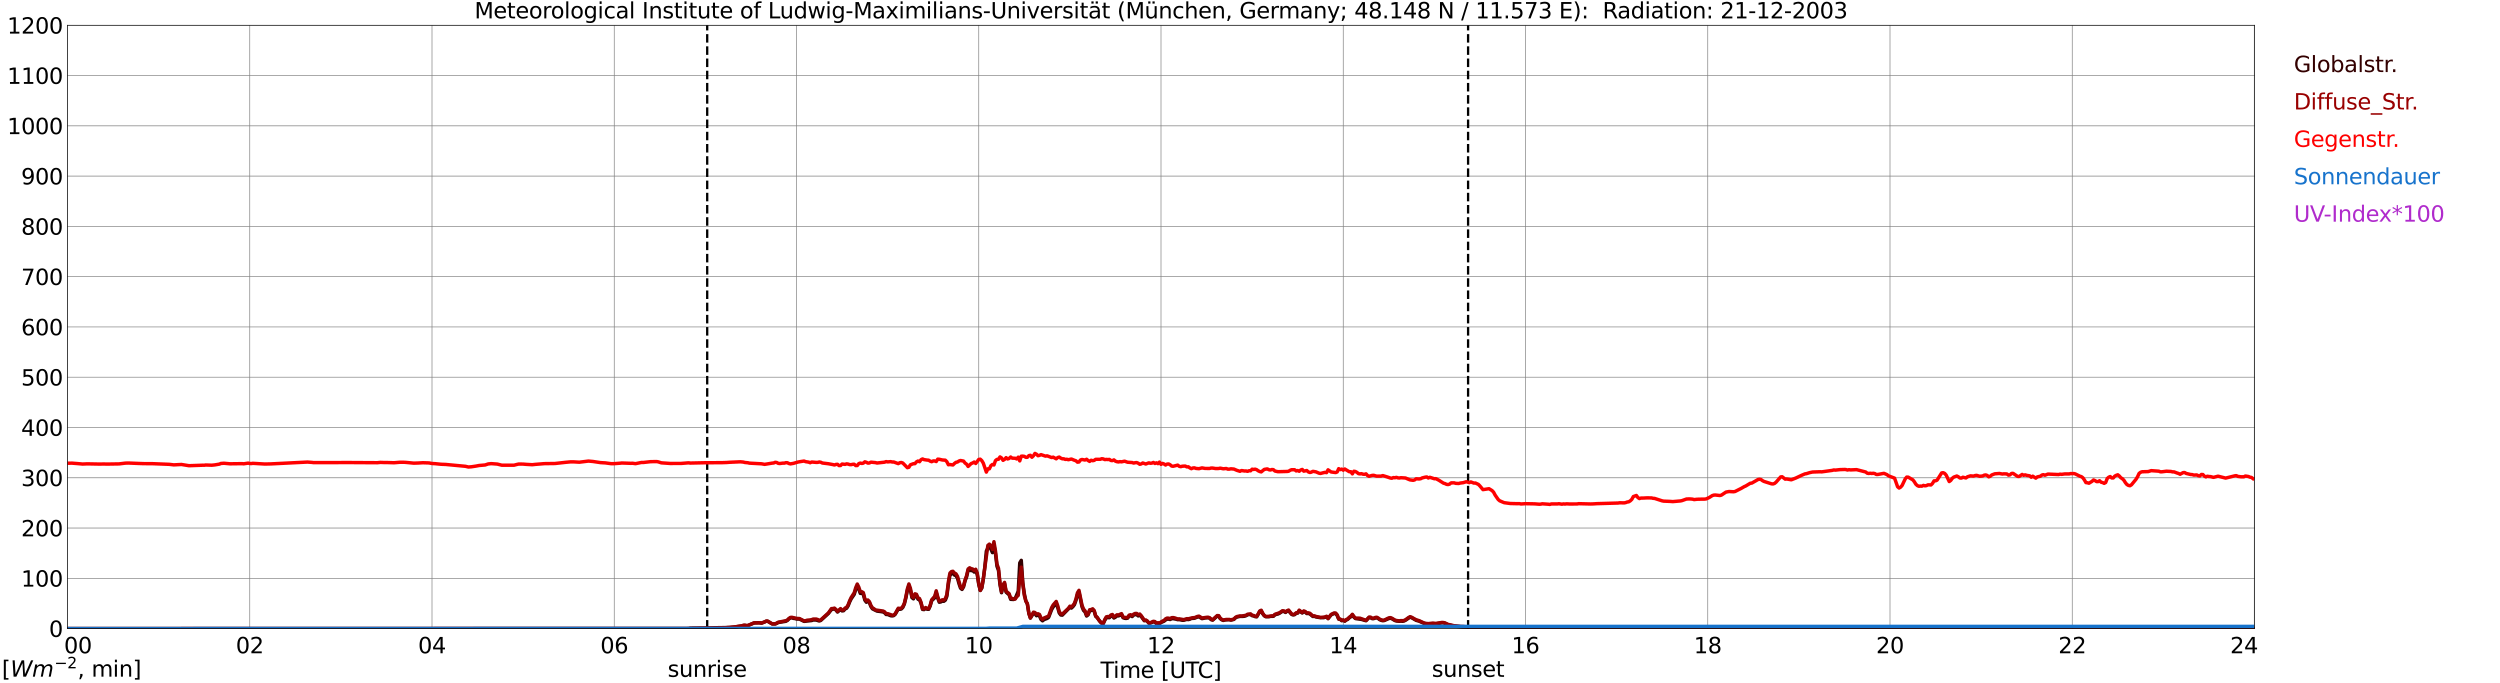 <?xml version="1.0" encoding="utf-8" standalone="no"?>
<!DOCTYPE svg PUBLIC "-//W3C//DTD SVG 1.1//EN"
  "http://www.w3.org/Graphics/SVG/1.1/DTD/svg11.dtd">
<svg xmlns:xlink="http://www.w3.org/1999/xlink" width="1085.4pt" height="296.64pt" viewBox="0 0 1085.4 296.64" xmlns="http://www.w3.org/2000/svg" version="1.1">
 <defs>
  <style type="text/css">*{stroke-linejoin: round; stroke-linecap: butt}</style>
 </defs>
 <g id="figure_1">
  <g id="patch_1">
   <path d="M 0 296.64 
L 1085.4 296.64 
L 1085.4 0 
L 0 0 
z
" style="fill: #ffffff"/>
  </g>
  <g id="axes_1">
   <g id="patch_2">
    <path d="M 29.306 272.909 
L 978.814 272.909 
L 978.814 10.976 
L 29.306 10.976 
z
" style="fill: #ffffff"/>
   </g>
   <g id="patch_3">
    <path d="M 978.814 272.909 
L 978.814 272.909 
L 978.814 10.976 
L 978.814 10.976 
z
" clip-path="url(#p192c23972b)" style="fill: #d3d3d3; opacity: 0.25; stroke: #d3d3d3; stroke-linejoin: miter"/>
   </g>
   <g id="matplotlib.axis_1">
    <g id="xtick_1">
     <g id="line2d_1">
      <path d="M 29.306 272.909 
L 29.306 10.976 
" clip-path="url(#p192c23972b)" style="fill: none; stroke: #808080; stroke-width: 0.3; stroke-linecap: square"/>
     </g>
     <g id="line2d_2"/>
     <g id="text_1">
      <!--    00 -->
      <g transform="translate(18.733 283.627) scale(0.095 -0.095)">
       <defs>
        <path id="DejaVuSans-20" transform="scale(0.016)"/>
        <path id="DejaVuSans-30" d="M 2034 4250 
Q 1547 4250 1301 3770 
Q 1056 3291 1056 2328 
Q 1056 1369 1301 889 
Q 1547 409 2034 409 
Q 2525 409 2770 889 
Q 3016 1369 3016 2328 
Q 3016 3291 2770 3770 
Q 2525 4250 2034 4250 
z
M 2034 4750 
Q 2819 4750 3233 4129 
Q 3647 3509 3647 2328 
Q 3647 1150 3233 529 
Q 2819 -91 2034 -91 
Q 1250 -91 836 529 
Q 422 1150 422 2328 
Q 422 3509 836 4129 
Q 1250 4750 2034 4750 
z
" transform="scale(0.016)"/>
       </defs>
       <use xlink:href="#DejaVuSans-20"/>
       <use xlink:href="#DejaVuSans-20" transform="translate(31.787 0)"/>
       <use xlink:href="#DejaVuSans-20" transform="translate(63.574 0)"/>
       <use xlink:href="#DejaVuSans-30" transform="translate(95.361 0)"/>
       <use xlink:href="#DejaVuSans-30" transform="translate(158.984 0)"/>
      </g>
     </g>
    </g>
    <g id="xtick_2">
     <g id="line2d_3">
      <path d="M 108.431 272.909 
L 108.431 10.976 
" clip-path="url(#p192c23972b)" style="fill: none; stroke: #808080; stroke-width: 0.3; stroke-linecap: square"/>
     </g>
     <g id="line2d_4"/>
     <g id="text_2">
      <!-- 02 -->
      <g transform="translate(102.387 283.627) scale(0.095 -0.095)">
       <defs>
        <path id="DejaVuSans-32" d="M 1228 531 
L 3431 531 
L 3431 0 
L 469 0 
L 469 531 
Q 828 903 1448 1529 
Q 2069 2156 2228 2338 
Q 2531 2678 2651 2914 
Q 2772 3150 2772 3378 
Q 2772 3750 2511 3984 
Q 2250 4219 1831 4219 
Q 1534 4219 1204 4116 
Q 875 4013 500 3803 
L 500 4441 
Q 881 4594 1212 4672 
Q 1544 4750 1819 4750 
Q 2544 4750 2975 4387 
Q 3406 4025 3406 3419 
Q 3406 3131 3298 2873 
Q 3191 2616 2906 2266 
Q 2828 2175 2409 1742 
Q 1991 1309 1228 531 
z
" transform="scale(0.016)"/>
       </defs>
       <use xlink:href="#DejaVuSans-30"/>
       <use xlink:href="#DejaVuSans-32" transform="translate(63.623 0)"/>
      </g>
     </g>
    </g>
    <g id="xtick_3">
     <g id="line2d_5">
      <path d="M 187.557 272.909 
L 187.557 10.976 
" clip-path="url(#p192c23972b)" style="fill: none; stroke: #808080; stroke-width: 0.3; stroke-linecap: square"/>
     </g>
     <g id="line2d_6"/>
     <g id="text_3">
      <!-- 04 -->
      <g transform="translate(181.513 283.627) scale(0.095 -0.095)">
       <defs>
        <path id="DejaVuSans-34" d="M 2419 4116 
L 825 1625 
L 2419 1625 
L 2419 4116 
z
M 2253 4666 
L 3047 4666 
L 3047 1625 
L 3713 1625 
L 3713 1100 
L 3047 1100 
L 3047 0 
L 2419 0 
L 2419 1100 
L 313 1100 
L 313 1709 
L 2253 4666 
z
" transform="scale(0.016)"/>
       </defs>
       <use xlink:href="#DejaVuSans-30"/>
       <use xlink:href="#DejaVuSans-34" transform="translate(63.623 0)"/>
      </g>
     </g>
    </g>
    <g id="xtick_4">
     <g id="line2d_7">
      <path d="M 266.683 272.909 
L 266.683 10.976 
" clip-path="url(#p192c23972b)" style="fill: none; stroke: #808080; stroke-width: 0.3; stroke-linecap: square"/>
     </g>
     <g id="line2d_8"/>
     <g id="text_4">
      <!-- 06 -->
      <g transform="translate(260.638 283.627) scale(0.095 -0.095)">
       <defs>
        <path id="DejaVuSans-36" d="M 2113 2584 
Q 1688 2584 1439 2293 
Q 1191 2003 1191 1497 
Q 1191 994 1439 701 
Q 1688 409 2113 409 
Q 2538 409 2786 701 
Q 3034 994 3034 1497 
Q 3034 2003 2786 2293 
Q 2538 2584 2113 2584 
z
M 3366 4563 
L 3366 3988 
Q 3128 4100 2886 4159 
Q 2644 4219 2406 4219 
Q 1781 4219 1451 3797 
Q 1122 3375 1075 2522 
Q 1259 2794 1537 2939 
Q 1816 3084 2150 3084 
Q 2853 3084 3261 2657 
Q 3669 2231 3669 1497 
Q 3669 778 3244 343 
Q 2819 -91 2113 -91 
Q 1303 -91 875 529 
Q 447 1150 447 2328 
Q 447 3434 972 4092 
Q 1497 4750 2381 4750 
Q 2619 4750 2861 4703 
Q 3103 4656 3366 4563 
z
" transform="scale(0.016)"/>
       </defs>
       <use xlink:href="#DejaVuSans-30"/>
       <use xlink:href="#DejaVuSans-36" transform="translate(63.623 0)"/>
      </g>
     </g>
    </g>
    <g id="xtick_5">
     <g id="line2d_9">
      <path d="M 345.808 272.909 
L 345.808 10.976 
" clip-path="url(#p192c23972b)" style="fill: none; stroke: #808080; stroke-width: 0.3; stroke-linecap: square"/>
     </g>
     <g id="line2d_10"/>
     <g id="text_5">
      <!-- 08 -->
      <g transform="translate(339.764 283.627) scale(0.095 -0.095)">
       <defs>
        <path id="DejaVuSans-38" d="M 2034 2216 
Q 1584 2216 1326 1975 
Q 1069 1734 1069 1313 
Q 1069 891 1326 650 
Q 1584 409 2034 409 
Q 2484 409 2743 651 
Q 3003 894 3003 1313 
Q 3003 1734 2745 1975 
Q 2488 2216 2034 2216 
z
M 1403 2484 
Q 997 2584 770 2862 
Q 544 3141 544 3541 
Q 544 4100 942 4425 
Q 1341 4750 2034 4750 
Q 2731 4750 3128 4425 
Q 3525 4100 3525 3541 
Q 3525 3141 3298 2862 
Q 3072 2584 2669 2484 
Q 3125 2378 3379 2068 
Q 3634 1759 3634 1313 
Q 3634 634 3220 271 
Q 2806 -91 2034 -91 
Q 1263 -91 848 271 
Q 434 634 434 1313 
Q 434 1759 690 2068 
Q 947 2378 1403 2484 
z
M 1172 3481 
Q 1172 3119 1398 2916 
Q 1625 2713 2034 2713 
Q 2441 2713 2670 2916 
Q 2900 3119 2900 3481 
Q 2900 3844 2670 4047 
Q 2441 4250 2034 4250 
Q 1625 4250 1398 4047 
Q 1172 3844 1172 3481 
z
" transform="scale(0.016)"/>
       </defs>
       <use xlink:href="#DejaVuSans-30"/>
       <use xlink:href="#DejaVuSans-38" transform="translate(63.623 0)"/>
      </g>
     </g>
    </g>
    <g id="xtick_6">
     <g id="line2d_11">
      <path d="M 424.934 272.909 
L 424.934 10.976 
" clip-path="url(#p192c23972b)" style="fill: none; stroke: #808080; stroke-width: 0.3; stroke-linecap: square"/>
     </g>
     <g id="line2d_12"/>
     <g id="text_6">
      <!-- 10 -->
      <g transform="translate(418.89 283.627) scale(0.095 -0.095)">
       <defs>
        <path id="DejaVuSans-31" d="M 794 531 
L 1825 531 
L 1825 4091 
L 703 3866 
L 703 4441 
L 1819 4666 
L 2450 4666 
L 2450 531 
L 3481 531 
L 3481 0 
L 794 0 
L 794 531 
z
" transform="scale(0.016)"/>
       </defs>
       <use xlink:href="#DejaVuSans-31"/>
       <use xlink:href="#DejaVuSans-30" transform="translate(63.623 0)"/>
      </g>
     </g>
    </g>
    <g id="xtick_7">
     <g id="line2d_13">
      <path d="M 504.06 272.909 
L 504.06 10.976 
" clip-path="url(#p192c23972b)" style="fill: none; stroke: #808080; stroke-width: 0.3; stroke-linecap: square"/>
     </g>
     <g id="line2d_14"/>
     <g id="text_7">
      <!-- 12 -->
      <g transform="translate(498.015 283.627) scale(0.095 -0.095)">
       <use xlink:href="#DejaVuSans-31"/>
       <use xlink:href="#DejaVuSans-32" transform="translate(63.623 0)"/>
      </g>
     </g>
    </g>
    <g id="xtick_8">
     <g id="line2d_15">
      <path d="M 583.185 272.909 
L 583.185 10.976 
" clip-path="url(#p192c23972b)" style="fill: none; stroke: #808080; stroke-width: 0.3; stroke-linecap: square"/>
     </g>
     <g id="line2d_16"/>
     <g id="text_8">
      <!-- 14 -->
      <g transform="translate(577.141 283.627) scale(0.095 -0.095)">
       <use xlink:href="#DejaVuSans-31"/>
       <use xlink:href="#DejaVuSans-34" transform="translate(63.623 0)"/>
      </g>
     </g>
    </g>
    <g id="xtick_9">
     <g id="line2d_17">
      <path d="M 662.311 272.909 
L 662.311 10.976 
" clip-path="url(#p192c23972b)" style="fill: none; stroke: #808080; stroke-width: 0.3; stroke-linecap: square"/>
     </g>
     <g id="line2d_18"/>
     <g id="text_9">
      <!-- 16 -->
      <g transform="translate(656.267 283.627) scale(0.095 -0.095)">
       <use xlink:href="#DejaVuSans-31"/>
       <use xlink:href="#DejaVuSans-36" transform="translate(63.623 0)"/>
      </g>
     </g>
    </g>
    <g id="xtick_10">
     <g id="line2d_19">
      <path d="M 741.437 272.909 
L 741.437 10.976 
" clip-path="url(#p192c23972b)" style="fill: none; stroke: #808080; stroke-width: 0.3; stroke-linecap: square"/>
     </g>
     <g id="line2d_20"/>
     <g id="text_10">
      <!-- 18 -->
      <g transform="translate(735.392 283.627) scale(0.095 -0.095)">
       <use xlink:href="#DejaVuSans-31"/>
       <use xlink:href="#DejaVuSans-38" transform="translate(63.623 0)"/>
      </g>
     </g>
    </g>
    <g id="xtick_11">
     <g id="line2d_21">
      <path d="M 820.562 272.909 
L 820.562 10.976 
" clip-path="url(#p192c23972b)" style="fill: none; stroke: #808080; stroke-width: 0.3; stroke-linecap: square"/>
     </g>
     <g id="line2d_22"/>
     <g id="text_11">
      <!-- 20 -->
      <g transform="translate(814.518 283.627) scale(0.095 -0.095)">
       <use xlink:href="#DejaVuSans-32"/>
       <use xlink:href="#DejaVuSans-30" transform="translate(63.623 0)"/>
      </g>
     </g>
    </g>
    <g id="xtick_12">
     <g id="line2d_23">
      <path d="M 899.688 272.909 
L 899.688 10.976 
" clip-path="url(#p192c23972b)" style="fill: none; stroke: #808080; stroke-width: 0.3; stroke-linecap: square"/>
     </g>
     <g id="line2d_24"/>
     <g id="text_12">
      <!-- 22 -->
      <g transform="translate(893.644 283.627) scale(0.095 -0.095)">
       <use xlink:href="#DejaVuSans-32"/>
       <use xlink:href="#DejaVuSans-32" transform="translate(63.623 0)"/>
      </g>
     </g>
    </g>
    <g id="xtick_13">
     <g id="line2d_25">
      <path d="M 978.814 272.909 
L 978.814 10.976 
" clip-path="url(#p192c23972b)" style="fill: none; stroke: #808080; stroke-width: 0.3; stroke-linecap: square"/>
     </g>
     <g id="line2d_26"/>
     <g id="text_13">
      <!-- 24    -->
      <g transform="translate(968.241 283.627) scale(0.095 -0.095)">
       <use xlink:href="#DejaVuSans-32"/>
       <use xlink:href="#DejaVuSans-34" transform="translate(63.623 0)"/>
       <use xlink:href="#DejaVuSans-20" transform="translate(127.246 0)"/>
       <use xlink:href="#DejaVuSans-20" transform="translate(159.033 0)"/>
       <use xlink:href="#DejaVuSans-20" transform="translate(190.82 0)"/>
      </g>
     </g>
    </g>
    <g id="text_14">
     <!-- Time [UTC] -->
     <g transform="translate(477.806 294.322) scale(0.095 -0.095)">
      <defs>
       <path id="DejaVuSans-54" d="M -19 4666 
L 3928 4666 
L 3928 4134 
L 2272 4134 
L 2272 0 
L 1638 0 
L 1638 4134 
L -19 4134 
L -19 4666 
z
" transform="scale(0.016)"/>
       <path id="DejaVuSans-69" d="M 603 3500 
L 1178 3500 
L 1178 0 
L 603 0 
L 603 3500 
z
M 603 4863 
L 1178 4863 
L 1178 4134 
L 603 4134 
L 603 4863 
z
" transform="scale(0.016)"/>
       <path id="DejaVuSans-6d" d="M 3328 2828 
Q 3544 3216 3844 3400 
Q 4144 3584 4550 3584 
Q 5097 3584 5394 3201 
Q 5691 2819 5691 2113 
L 5691 0 
L 5113 0 
L 5113 2094 
Q 5113 2597 4934 2840 
Q 4756 3084 4391 3084 
Q 3944 3084 3684 2787 
Q 3425 2491 3425 1978 
L 3425 0 
L 2847 0 
L 2847 2094 
Q 2847 2600 2669 2842 
Q 2491 3084 2119 3084 
Q 1678 3084 1418 2786 
Q 1159 2488 1159 1978 
L 1159 0 
L 581 0 
L 581 3500 
L 1159 3500 
L 1159 2956 
Q 1356 3278 1631 3431 
Q 1906 3584 2284 3584 
Q 2666 3584 2933 3390 
Q 3200 3197 3328 2828 
z
" transform="scale(0.016)"/>
       <path id="DejaVuSans-65" d="M 3597 1894 
L 3597 1613 
L 953 1613 
Q 991 1019 1311 708 
Q 1631 397 2203 397 
Q 2534 397 2845 478 
Q 3156 559 3463 722 
L 3463 178 
Q 3153 47 2828 -22 
Q 2503 -91 2169 -91 
Q 1331 -91 842 396 
Q 353 884 353 1716 
Q 353 2575 817 3079 
Q 1281 3584 2069 3584 
Q 2775 3584 3186 3129 
Q 3597 2675 3597 1894 
z
M 3022 2063 
Q 3016 2534 2758 2815 
Q 2500 3097 2075 3097 
Q 1594 3097 1305 2825 
Q 1016 2553 972 2059 
L 3022 2063 
z
" transform="scale(0.016)"/>
       <path id="DejaVuSans-5b" d="M 550 4863 
L 1875 4863 
L 1875 4416 
L 1125 4416 
L 1125 -397 
L 1875 -397 
L 1875 -844 
L 550 -844 
L 550 4863 
z
" transform="scale(0.016)"/>
       <path id="DejaVuSans-55" d="M 556 4666 
L 1191 4666 
L 1191 1831 
Q 1191 1081 1462 751 
Q 1734 422 2344 422 
Q 2950 422 3222 751 
Q 3494 1081 3494 1831 
L 3494 4666 
L 4128 4666 
L 4128 1753 
Q 4128 841 3676 375 
Q 3225 -91 2344 -91 
Q 1459 -91 1007 375 
Q 556 841 556 1753 
L 556 4666 
z
" transform="scale(0.016)"/>
       <path id="DejaVuSans-43" d="M 4122 4306 
L 4122 3641 
Q 3803 3938 3442 4084 
Q 3081 4231 2675 4231 
Q 1875 4231 1450 3742 
Q 1025 3253 1025 2328 
Q 1025 1406 1450 917 
Q 1875 428 2675 428 
Q 3081 428 3442 575 
Q 3803 722 4122 1019 
L 4122 359 
Q 3791 134 3420 21 
Q 3050 -91 2638 -91 
Q 1578 -91 968 557 
Q 359 1206 359 2328 
Q 359 3453 968 4101 
Q 1578 4750 2638 4750 
Q 3056 4750 3426 4639 
Q 3797 4528 4122 4306 
z
" transform="scale(0.016)"/>
       <path id="DejaVuSans-5d" d="M 1947 4863 
L 1947 -844 
L 622 -844 
L 622 -397 
L 1369 -397 
L 1369 4416 
L 622 4416 
L 622 4863 
L 1947 4863 
z
" transform="scale(0.016)"/>
      </defs>
      <use xlink:href="#DejaVuSans-54"/>
      <use xlink:href="#DejaVuSans-69" transform="translate(57.959 0)"/>
      <use xlink:href="#DejaVuSans-6d" transform="translate(85.742 0)"/>
      <use xlink:href="#DejaVuSans-65" transform="translate(183.154 0)"/>
      <use xlink:href="#DejaVuSans-20" transform="translate(244.678 0)"/>
      <use xlink:href="#DejaVuSans-5b" transform="translate(276.465 0)"/>
      <use xlink:href="#DejaVuSans-55" transform="translate(315.479 0)"/>
      <use xlink:href="#DejaVuSans-54" transform="translate(388.672 0)"/>
      <use xlink:href="#DejaVuSans-43" transform="translate(443.881 0)"/>
      <use xlink:href="#DejaVuSans-5d" transform="translate(513.705 0)"/>
     </g>
    </g>
   </g>
   <g id="matplotlib.axis_2">
    <g id="ytick_1">
     <g id="line2d_27">
      <path d="M 29.306 272.909 
L 978.814 272.909 
" clip-path="url(#p192c23972b)" style="fill: none; stroke: #808080; stroke-width: 0.3; stroke-linecap: square"/>
     </g>
     <g id="line2d_28"/>
     <g id="text_15">
      <!-- 0 -->
      <g transform="translate(21.261 276.518) scale(0.095 -0.095)">
       <use xlink:href="#DejaVuSans-30"/>
      </g>
     </g>
    </g>
    <g id="ytick_2">
     <g id="line2d_29">
      <path d="M 29.306 251.081 
L 978.814 251.081 
" clip-path="url(#p192c23972b)" style="fill: none; stroke: #808080; stroke-width: 0.3; stroke-linecap: square"/>
     </g>
     <g id="line2d_30"/>
     <g id="text_16">
      <!-- 100 -->
      <g transform="translate(9.173 254.69) scale(0.095 -0.095)">
       <use xlink:href="#DejaVuSans-31"/>
       <use xlink:href="#DejaVuSans-30" transform="translate(63.623 0)"/>
       <use xlink:href="#DejaVuSans-30" transform="translate(127.246 0)"/>
      </g>
     </g>
    </g>
    <g id="ytick_3">
     <g id="line2d_31">
      <path d="M 29.306 229.253 
L 978.814 229.253 
" clip-path="url(#p192c23972b)" style="fill: none; stroke: #808080; stroke-width: 0.3; stroke-linecap: square"/>
     </g>
     <g id="line2d_32"/>
     <g id="text_17">
      <!-- 200 -->
      <g transform="translate(9.173 232.863) scale(0.095 -0.095)">
       <use xlink:href="#DejaVuSans-32"/>
       <use xlink:href="#DejaVuSans-30" transform="translate(63.623 0)"/>
       <use xlink:href="#DejaVuSans-30" transform="translate(127.246 0)"/>
      </g>
     </g>
    </g>
    <g id="ytick_4">
     <g id="line2d_33">
      <path d="M 29.306 207.426 
L 978.814 207.426 
" clip-path="url(#p192c23972b)" style="fill: none; stroke: #808080; stroke-width: 0.3; stroke-linecap: square"/>
     </g>
     <g id="line2d_34"/>
     <g id="text_18">
      <!-- 300 -->
      <g transform="translate(9.173 211.035) scale(0.095 -0.095)">
       <defs>
        <path id="DejaVuSans-33" d="M 2597 2516 
Q 3050 2419 3304 2112 
Q 3559 1806 3559 1356 
Q 3559 666 3084 287 
Q 2609 -91 1734 -91 
Q 1441 -91 1130 -33 
Q 819 25 488 141 
L 488 750 
Q 750 597 1062 519 
Q 1375 441 1716 441 
Q 2309 441 2620 675 
Q 2931 909 2931 1356 
Q 2931 1769 2642 2001 
Q 2353 2234 1838 2234 
L 1294 2234 
L 1294 2753 
L 1863 2753 
Q 2328 2753 2575 2939 
Q 2822 3125 2822 3475 
Q 2822 3834 2567 4026 
Q 2313 4219 1838 4219 
Q 1578 4219 1281 4162 
Q 984 4106 628 3988 
L 628 4550 
Q 988 4650 1302 4700 
Q 1616 4750 1894 4750 
Q 2613 4750 3031 4423 
Q 3450 4097 3450 3541 
Q 3450 3153 3228 2886 
Q 3006 2619 2597 2516 
z
" transform="scale(0.016)"/>
       </defs>
       <use xlink:href="#DejaVuSans-33"/>
       <use xlink:href="#DejaVuSans-30" transform="translate(63.623 0)"/>
       <use xlink:href="#DejaVuSans-30" transform="translate(127.246 0)"/>
      </g>
     </g>
    </g>
    <g id="ytick_5">
     <g id="line2d_35">
      <path d="M 29.306 185.598 
L 978.814 185.598 
" clip-path="url(#p192c23972b)" style="fill: none; stroke: #808080; stroke-width: 0.3; stroke-linecap: square"/>
     </g>
     <g id="line2d_36"/>
     <g id="text_19">
      <!-- 400 -->
      <g transform="translate(9.173 189.207) scale(0.095 -0.095)">
       <use xlink:href="#DejaVuSans-34"/>
       <use xlink:href="#DejaVuSans-30" transform="translate(63.623 0)"/>
       <use xlink:href="#DejaVuSans-30" transform="translate(127.246 0)"/>
      </g>
     </g>
    </g>
    <g id="ytick_6">
     <g id="line2d_37">
      <path d="M 29.306 163.77 
L 978.814 163.77 
" clip-path="url(#p192c23972b)" style="fill: none; stroke: #808080; stroke-width: 0.3; stroke-linecap: square"/>
     </g>
     <g id="line2d_38"/>
     <g id="text_20">
      <!-- 500 -->
      <g transform="translate(9.173 167.379) scale(0.095 -0.095)">
       <defs>
        <path id="DejaVuSans-35" d="M 691 4666 
L 3169 4666 
L 3169 4134 
L 1269 4134 
L 1269 2991 
Q 1406 3038 1543 3061 
Q 1681 3084 1819 3084 
Q 2600 3084 3056 2656 
Q 3513 2228 3513 1497 
Q 3513 744 3044 326 
Q 2575 -91 1722 -91 
Q 1428 -91 1123 -41 
Q 819 9 494 109 
L 494 744 
Q 775 591 1075 516 
Q 1375 441 1709 441 
Q 2250 441 2565 725 
Q 2881 1009 2881 1497 
Q 2881 1984 2565 2268 
Q 2250 2553 1709 2553 
Q 1456 2553 1204 2497 
Q 953 2441 691 2322 
L 691 4666 
z
" transform="scale(0.016)"/>
       </defs>
       <use xlink:href="#DejaVuSans-35"/>
       <use xlink:href="#DejaVuSans-30" transform="translate(63.623 0)"/>
       <use xlink:href="#DejaVuSans-30" transform="translate(127.246 0)"/>
      </g>
     </g>
    </g>
    <g id="ytick_7">
     <g id="line2d_39">
      <path d="M 29.306 141.942 
L 978.814 141.942 
" clip-path="url(#p192c23972b)" style="fill: none; stroke: #808080; stroke-width: 0.3; stroke-linecap: square"/>
     </g>
     <g id="line2d_40"/>
     <g id="text_21">
      <!-- 600 -->
      <g transform="translate(9.173 145.551) scale(0.095 -0.095)">
       <use xlink:href="#DejaVuSans-36"/>
       <use xlink:href="#DejaVuSans-30" transform="translate(63.623 0)"/>
       <use xlink:href="#DejaVuSans-30" transform="translate(127.246 0)"/>
      </g>
     </g>
    </g>
    <g id="ytick_8">
     <g id="line2d_41">
      <path d="M 29.306 120.114 
L 978.814 120.114 
" clip-path="url(#p192c23972b)" style="fill: none; stroke: #808080; stroke-width: 0.3; stroke-linecap: square"/>
     </g>
     <g id="line2d_42"/>
     <g id="text_22">
      <!-- 700 -->
      <g transform="translate(9.173 123.724) scale(0.095 -0.095)">
       <defs>
        <path id="DejaVuSans-37" d="M 525 4666 
L 3525 4666 
L 3525 4397 
L 1831 0 
L 1172 0 
L 2766 4134 
L 525 4134 
L 525 4666 
z
" transform="scale(0.016)"/>
       </defs>
       <use xlink:href="#DejaVuSans-37"/>
       <use xlink:href="#DejaVuSans-30" transform="translate(63.623 0)"/>
       <use xlink:href="#DejaVuSans-30" transform="translate(127.246 0)"/>
      </g>
     </g>
    </g>
    <g id="ytick_9">
     <g id="line2d_43">
      <path d="M 29.306 98.287 
L 978.814 98.287 
" clip-path="url(#p192c23972b)" style="fill: none; stroke: #808080; stroke-width: 0.3; stroke-linecap: square"/>
     </g>
     <g id="line2d_44"/>
     <g id="text_23">
      <!-- 800 -->
      <g transform="translate(9.173 101.896) scale(0.095 -0.095)">
       <use xlink:href="#DejaVuSans-38"/>
       <use xlink:href="#DejaVuSans-30" transform="translate(63.623 0)"/>
       <use xlink:href="#DejaVuSans-30" transform="translate(127.246 0)"/>
      </g>
     </g>
    </g>
    <g id="ytick_10">
     <g id="line2d_45">
      <path d="M 29.306 76.459 
L 978.814 76.459 
" clip-path="url(#p192c23972b)" style="fill: none; stroke: #808080; stroke-width: 0.3; stroke-linecap: square"/>
     </g>
     <g id="line2d_46"/>
     <g id="text_24">
      <!-- 900 -->
      <g transform="translate(9.173 80.068) scale(0.095 -0.095)">
       <defs>
        <path id="DejaVuSans-39" d="M 703 97 
L 703 672 
Q 941 559 1184 500 
Q 1428 441 1663 441 
Q 2288 441 2617 861 
Q 2947 1281 2994 2138 
Q 2813 1869 2534 1725 
Q 2256 1581 1919 1581 
Q 1219 1581 811 2004 
Q 403 2428 403 3163 
Q 403 3881 828 4315 
Q 1253 4750 1959 4750 
Q 2769 4750 3195 4129 
Q 3622 3509 3622 2328 
Q 3622 1225 3098 567 
Q 2575 -91 1691 -91 
Q 1453 -91 1209 -44 
Q 966 3 703 97 
z
M 1959 2075 
Q 2384 2075 2632 2365 
Q 2881 2656 2881 3163 
Q 2881 3666 2632 3958 
Q 2384 4250 1959 4250 
Q 1534 4250 1286 3958 
Q 1038 3666 1038 3163 
Q 1038 2656 1286 2365 
Q 1534 2075 1959 2075 
z
" transform="scale(0.016)"/>
       </defs>
       <use xlink:href="#DejaVuSans-39"/>
       <use xlink:href="#DejaVuSans-30" transform="translate(63.623 0)"/>
       <use xlink:href="#DejaVuSans-30" transform="translate(127.246 0)"/>
      </g>
     </g>
    </g>
    <g id="ytick_11">
     <g id="line2d_47">
      <path d="M 29.306 54.631 
L 978.814 54.631 
" clip-path="url(#p192c23972b)" style="fill: none; stroke: #808080; stroke-width: 0.3; stroke-linecap: square"/>
     </g>
     <g id="line2d_48"/>
     <g id="text_25">
      <!-- 1000 -->
      <g transform="translate(3.128 58.24) scale(0.095 -0.095)">
       <use xlink:href="#DejaVuSans-31"/>
       <use xlink:href="#DejaVuSans-30" transform="translate(63.623 0)"/>
       <use xlink:href="#DejaVuSans-30" transform="translate(127.246 0)"/>
       <use xlink:href="#DejaVuSans-30" transform="translate(190.869 0)"/>
      </g>
     </g>
    </g>
    <g id="ytick_12">
     <g id="line2d_49">
      <path d="M 29.306 32.803 
L 978.814 32.803 
" clip-path="url(#p192c23972b)" style="fill: none; stroke: #808080; stroke-width: 0.3; stroke-linecap: square"/>
     </g>
     <g id="line2d_50"/>
     <g id="text_26">
      <!-- 1100 -->
      <g transform="translate(3.128 36.413) scale(0.095 -0.095)">
       <use xlink:href="#DejaVuSans-31"/>
       <use xlink:href="#DejaVuSans-31" transform="translate(63.623 0)"/>
       <use xlink:href="#DejaVuSans-30" transform="translate(127.246 0)"/>
       <use xlink:href="#DejaVuSans-30" transform="translate(190.869 0)"/>
      </g>
     </g>
    </g>
    <g id="ytick_13">
     <g id="line2d_51">
      <path d="M 29.306 10.976 
L 978.814 10.976 
" clip-path="url(#p192c23972b)" style="fill: none; stroke: #808080; stroke-width: 0.3; stroke-linecap: square"/>
     </g>
     <g id="line2d_52"/>
     <g id="text_27">
      <!-- 1200 -->
      <g transform="translate(3.128 14.585) scale(0.095 -0.095)">
       <use xlink:href="#DejaVuSans-31"/>
       <use xlink:href="#DejaVuSans-32" transform="translate(63.623 0)"/>
       <use xlink:href="#DejaVuSans-30" transform="translate(127.246 0)"/>
       <use xlink:href="#DejaVuSans-30" transform="translate(190.869 0)"/>
      </g>
     </g>
    </g>
   </g>
   <g id="line2d_53">
    <path d="M 307.037 272.909 
L 307.037 10.976 
" clip-path="url(#p192c23972b)" style="fill: none; stroke-dasharray: 3.7,1.6; stroke-dashoffset: 0; stroke: #000000"/>
   </g>
   <g id="line2d_54">
    <path d="M 637.386 272.909 
L 637.386 10.976 
" clip-path="url(#p192c23972b)" style="fill: none; stroke-dasharray: 3.7,1.6; stroke-dashoffset: 0; stroke: #000000"/>
   </g>
   <g id="line2d_55">
    <path d="M 29.306 272.909 
L 298.992 272.909 
L 299.652 272.728 
L 308.224 272.645 
L 311.521 272.522 
L 316.796 272.442 
L 318.774 272.237 
L 320.752 271.948 
L 322.071 271.785 
L 322.73 271.54 
L 323.39 271.499 
L 324.049 271.621 
L 324.708 271.582 
L 326.686 270.761 
L 327.346 270.475 
L 329.324 270.353 
L 330.643 270.558 
L 332.621 269.737 
L 333.28 269.737 
L 335.258 270.885 
L 336.577 270.885 
L 337.236 270.639 
L 337.896 270.27 
L 341.193 269.737 
L 341.852 269.368 
L 342.512 268.714 
L 343.171 268.264 
L 343.83 268.264 
L 344.49 268.469 
L 345.149 268.55 
L 345.808 268.755 
L 347.127 268.796 
L 349.105 269.779 
L 352.402 269.41 
L 353.062 269.165 
L 354.38 269.205 
L 355.699 269.615 
L 356.359 269.368 
L 359.655 266.339 
L 360.974 264.66 
L 362.293 264.333 
L 362.952 264.905 
L 363.612 265.725 
L 364.93 264.577 
L 365.59 265.232 
L 366.249 265.151 
L 366.909 264.372 
L 367.568 264.086 
L 368.227 263.021 
L 368.887 261.342 
L 369.546 259.991 
L 370.865 258.066 
L 371.524 255.938 
L 372.184 254.462 
L 372.843 255.774 
L 373.502 257.616 
L 374.162 257.616 
L 374.821 258.066 
L 375.481 260.565 
L 376.14 261.465 
L 376.799 261.056 
L 377.459 261.67 
L 378.118 263.348 
L 378.777 264.333 
L 380.756 265.315 
L 382.074 265.479 
L 383.393 265.684 
L 384.053 266.053 
L 384.712 266.788 
L 385.371 266.788 
L 386.69 267.321 
L 387.349 267.404 
L 388.009 267.282 
L 388.668 266.708 
L 389.987 264.413 
L 390.646 264.538 
L 391.306 264.413 
L 391.965 263.717 
L 392.624 262.285 
L 393.284 259.664 
L 393.943 256.304 
L 394.603 254.298 
L 395.262 256.141 
L 395.921 259.459 
L 396.581 259.991 
L 397.24 258.435 
L 397.899 258.721 
L 398.559 260.155 
L 399.218 260.401 
L 399.878 261.916 
L 400.537 264.577 
L 401.196 264.66 
L 401.856 264.127 
L 402.515 264.496 
L 403.175 264.538 
L 403.834 263.145 
L 404.493 260.81 
L 405.812 259.541 
L 406.471 257.206 
L 407.131 259.664 
L 407.79 261.465 
L 408.45 261.342 
L 409.109 260.973 
L 409.768 261.056 
L 410.428 260.565 
L 411.087 258.884 
L 411.746 253.644 
L 412.406 249.835 
L 413.065 249.097 
L 413.725 248.852 
L 414.384 249.671 
L 415.043 249.918 
L 415.703 251.022 
L 416.362 253.438 
L 417.022 255.364 
L 417.681 255.896 
L 418.34 254.79 
L 419 252.168 
L 419.659 250.45 
L 420.318 247.582 
L 420.978 247.46 
L 421.637 247.746 
L 422.297 247.704 
L 422.956 248.361 
L 423.615 247.909 
L 424.275 249.424 
L 424.934 253.724 
L 425.593 256.346 
L 426.253 255.322 
L 426.912 251.513 
L 427.572 246.189 
L 428.231 239.27 
L 428.89 237.958 
L 429.55 237.631 
L 430.209 238.369 
L 430.869 239.925 
L 431.528 236.566 
L 432.187 240.333 
L 432.847 245.862 
L 433.506 247.665 
L 434.165 253.93 
L 434.825 257.328 
L 435.484 254.298 
L 436.144 253.438 
L 436.803 257.084 
L 438.122 258.23 
L 438.781 260.196 
L 440.1 260.277 
L 440.759 259.869 
L 442.078 256.673 
L 442.737 244.389 
L 443.397 243.282 
L 444.056 252.989 
L 444.716 257.697 
L 445.375 260.851 
L 446.034 262.244 
L 446.694 266.38 
L 447.353 268.345 
L 448.672 266.258 
L 449.331 266.461 
L 449.991 267.321 
L 450.65 267.076 
L 451.309 267.445 
L 451.969 268.96 
L 452.628 269.532 
L 453.287 269.002 
L 454.606 268.508 
L 455.266 268.059 
L 456.584 264.66 
L 457.244 263.512 
L 458.563 261.997 
L 459.222 263.8 
L 459.881 266.133 
L 460.541 266.993 
L 461.2 267.076 
L 464.497 263.717 
L 465.156 264.005 
L 465.816 263.39 
L 466.475 262.53 
L 467.134 260.687 
L 467.794 258.066 
L 468.453 257.125 
L 469.772 263.473 
L 470.431 265.029 
L 471.091 265.684 
L 471.75 267.445 
L 472.409 266.952 
L 473.069 265.151 
L 473.728 265.068 
L 474.388 264.782 
L 475.047 265.356 
L 475.706 267.609 
L 476.366 268.181 
L 477.685 270.025 
L 478.344 270.597 
L 479.003 270.722 
L 479.663 269.288 
L 480.322 268.222 
L 480.981 268.142 
L 481.641 268.181 
L 482.3 267.526 
L 482.96 267.321 
L 483.619 268.305 
L 484.278 267.936 
L 484.938 267.362 
L 485.597 267.404 
L 486.916 266.83 
L 487.575 268.181 
L 488.235 268.428 
L 488.894 268.508 
L 489.553 268.386 
L 490.213 267.485 
L 490.872 267.321 
L 491.532 267.69 
L 492.191 267.035 
L 492.85 266.83 
L 493.51 266.871 
L 494.169 267.404 
L 494.828 267.076 
L 495.488 267.69 
L 496.807 269.493 
L 497.466 269.368 
L 498.125 269.779 
L 498.785 270.558 
L 499.444 270.516 
L 500.763 269.984 
L 501.422 270.065 
L 502.082 270.802 
L 502.741 270.597 
L 503.4 270.722 
L 504.06 270.27 
L 505.379 269.698 
L 506.038 269.165 
L 506.697 268.796 
L 507.357 268.796 
L 508.016 268.96 
L 508.675 268.633 
L 509.335 268.591 
L 510.654 268.838 
L 511.313 269.041 
L 511.972 269.002 
L 513.291 269.288 
L 513.95 269.288 
L 515.269 268.919 
L 515.929 269.002 
L 516.588 268.838 
L 517.247 268.508 
L 518.566 268.428 
L 519.885 267.895 
L 520.544 267.812 
L 521.863 268.591 
L 523.182 268.305 
L 524.501 268.222 
L 525.16 268.386 
L 525.819 269.041 
L 526.479 269.246 
L 528.457 267.485 
L 529.116 267.568 
L 529.776 268.591 
L 530.435 269.082 
L 531.094 269.368 
L 531.754 269.165 
L 533.732 269.041 
L 534.391 269.246 
L 535.71 268.919 
L 536.369 268.264 
L 537.029 267.895 
L 538.348 267.609 
L 539.666 267.609 
L 540.326 267.526 
L 540.985 267.321 
L 541.644 266.913 
L 542.963 266.749 
L 543.623 267.321 
L 544.282 267.404 
L 544.941 267.731 
L 545.601 267.812 
L 546.919 265.562 
L 547.579 265.273 
L 548.238 266.502 
L 548.898 267.362 
L 549.557 267.773 
L 550.876 267.773 
L 551.535 267.609 
L 552.854 267.568 
L 553.513 266.952 
L 554.173 266.708 
L 554.832 266.585 
L 555.491 266.258 
L 556.81 265.398 
L 557.47 265.52 
L 558.129 265.889 
L 558.788 265.398 
L 559.448 265.193 
L 560.766 266.749 
L 561.426 266.993 
L 562.085 266.871 
L 562.745 266.258 
L 563.404 266.175 
L 564.063 265.193 
L 565.382 266.133 
L 566.042 265.52 
L 566.701 265.806 
L 567.36 266.38 
L 568.02 266.339 
L 568.679 266.544 
L 569.998 267.648 
L 570.657 267.568 
L 571.317 267.853 
L 573.295 268.181 
L 574.613 268.181 
L 575.273 268.017 
L 575.932 267.731 
L 576.592 268.591 
L 577.91 266.952 
L 579.229 266.339 
L 579.889 266.422 
L 580.548 267.199 
L 581.207 268.796 
L 581.867 268.919 
L 582.526 269.493 
L 583.185 269.329 
L 583.845 269.698 
L 584.504 269.205 
L 585.164 268.877 
L 585.823 268.222 
L 586.482 267.773 
L 587.142 266.993 
L 587.801 267.936 
L 588.46 268.55 
L 591.098 268.919 
L 592.417 269.329 
L 593.076 269.493 
L 594.395 268.1 
L 595.054 268.181 
L 595.714 268.591 
L 596.373 268.591 
L 597.032 268.345 
L 597.692 268.222 
L 598.351 268.55 
L 599.011 269.041 
L 599.67 269.329 
L 600.329 269.493 
L 600.989 269.41 
L 602.967 268.55 
L 603.626 268.386 
L 604.286 268.633 
L 605.604 269.41 
L 606.264 269.615 
L 607.582 269.737 
L 608.242 269.656 
L 608.901 269.737 
L 609.561 269.615 
L 610.22 269.288 
L 612.198 267.936 
L 612.858 268.181 
L 614.836 269.329 
L 616.154 269.698 
L 618.133 270.597 
L 619.451 270.885 
L 620.111 270.925 
L 622.089 270.761 
L 623.408 270.844 
L 625.386 270.516 
L 626.045 270.392 
L 626.705 270.434 
L 627.364 270.639 
L 628.683 271.252 
L 630.661 271.662 
L 632.639 271.948 
L 635.276 272.195 
L 636.595 272.237 
L 637.914 272.4 
L 641.211 272.522 
L 643.189 272.605 
L 643.848 272.645 
L 644.508 272.909 
L 978.154 272.909 
L 978.154 272.909 
" clip-path="url(#p192c23972b)" style="fill: none; stroke: #330000; stroke-width: 1.5; stroke-linecap: square"/>
   </g>
   <g id="line2d_56">
    <path d="M 29.306 272.909 
L 299.652 272.837 
L 302.289 272.754 
L 310.202 272.669 
L 312.839 272.586 
L 314.158 272.586 
L 318.774 272.208 
L 322.071 271.704 
L 322.73 271.494 
L 323.39 271.451 
L 324.049 271.577 
L 324.708 271.577 
L 326.027 270.99 
L 327.346 270.444 
L 328.005 270.359 
L 328.665 270.444 
L 329.983 270.359 
L 330.643 270.486 
L 331.961 270.025 
L 332.621 269.648 
L 333.28 269.648 
L 335.258 270.864 
L 336.577 270.864 
L 337.896 270.15 
L 341.193 269.48 
L 341.852 269.185 
L 342.512 268.513 
L 343.171 268.052 
L 343.83 268.011 
L 345.808 268.471 
L 347.127 268.556 
L 349.105 269.563 
L 349.765 269.48 
L 350.424 269.268 
L 351.743 269.144 
L 352.402 269.017 
L 353.062 268.766 
L 354.38 268.766 
L 355.04 268.975 
L 355.699 269.312 
L 356.359 269.102 
L 359.655 266.12 
L 360.974 264.232 
L 361.634 264.191 
L 362.293 264.023 
L 362.952 264.61 
L 363.612 265.407 
L 364.93 264.232 
L 365.59 264.819 
L 366.249 264.819 
L 366.909 263.979 
L 367.568 263.687 
L 368.227 262.554 
L 368.887 260.79 
L 369.546 259.404 
L 370.865 257.348 
L 371.524 255.124 
L 372.184 253.569 
L 372.843 254.87 
L 373.502 256.844 
L 374.162 256.885 
L 374.821 257.306 
L 375.481 259.908 
L 376.14 260.917 
L 376.799 260.495 
L 377.459 261.209 
L 378.118 262.846 
L 378.777 263.896 
L 379.437 264.274 
L 380.096 264.819 
L 383.393 265.282 
L 384.053 265.616 
L 384.712 266.415 
L 385.371 266.415 
L 387.349 267.085 
L 388.009 267.044 
L 388.668 266.415 
L 389.987 264.064 
L 390.646 264.147 
L 391.306 264.064 
L 391.965 263.309 
L 392.624 261.923 
L 393.284 259.153 
L 393.943 255.669 
L 394.603 253.528 
L 395.262 255.416 
L 395.921 258.858 
L 396.581 259.445 
L 397.24 257.808 
L 397.899 258.02 
L 398.559 259.572 
L 399.218 259.867 
L 399.878 261.504 
L 400.537 264.315 
L 401.196 264.357 
L 401.856 263.77 
L 402.515 264.147 
L 403.175 264.232 
L 403.834 262.805 
L 404.493 260.412 
L 405.812 258.9 
L 406.471 256.507 
L 407.131 259.111 
L 407.79 260.958 
L 408.45 260.832 
L 409.109 260.412 
L 409.768 260.537 
L 410.428 259.867 
L 411.087 258.145 
L 411.746 252.605 
L 412.406 248.826 
L 413.065 248.154 
L 413.725 248.03 
L 414.384 248.785 
L 415.043 249.121 
L 415.703 250.212 
L 417.022 254.746 
L 417.681 255.501 
L 418.34 254.283 
L 419 251.764 
L 419.659 249.918 
L 420.318 247.021 
L 420.978 246.517 
L 421.637 246.894 
L 422.297 247.021 
L 422.956 247.693 
L 423.615 247.148 
L 424.275 248.785 
L 424.934 253.401 
L 425.593 256.339 
L 426.253 255.124 
L 426.912 251.26 
L 428.89 236.779 
L 429.55 236.234 
L 430.209 236.862 
L 430.869 238.543 
L 431.528 235.184 
L 432.187 239.13 
L 432.847 244.923 
L 433.506 246.729 
L 434.165 253.233 
L 434.825 256.929 
L 435.484 253.823 
L 436.144 252.856 
L 436.803 256.675 
L 438.122 257.725 
L 438.781 259.74 
L 439.44 259.782 
L 440.1 260.035 
L 440.759 260.076 
L 441.419 259.111 
L 442.078 258.481 
L 442.737 251.05 
L 443.397 246.224 
L 444.056 253.569 
L 444.716 258.481 
L 445.375 261 
L 446.034 262.008 
L 446.694 266.247 
L 447.353 268.262 
L 448.672 265.784 
L 449.331 265.911 
L 449.991 266.666 
L 450.65 266.457 
L 451.309 266.793 
L 451.969 268.303 
L 452.628 268.89 
L 453.287 268.303 
L 455.266 267.465 
L 456.584 263.811 
L 457.244 262.637 
L 458.563 261.126 
L 459.222 262.973 
L 459.881 265.492 
L 460.541 266.498 
L 461.2 266.625 
L 463.838 264.106 
L 464.497 263.182 
L 465.156 263.477 
L 465.816 262.846 
L 466.475 261.923 
L 467.134 260.076 
L 467.794 257.348 
L 468.453 256.298 
L 469.772 262.805 
L 470.431 264.442 
L 471.091 265.197 
L 471.75 267.044 
L 472.409 266.666 
L 473.069 264.736 
L 473.728 264.651 
L 474.388 264.315 
L 475.047 265.029 
L 475.706 267.38 
L 476.366 268.011 
L 477.025 269.102 
L 478.344 270.571 
L 479.003 270.527 
L 479.663 268.934 
L 480.322 267.799 
L 480.981 267.675 
L 481.641 267.757 
L 482.3 267.002 
L 482.96 266.793 
L 483.619 267.843 
L 484.278 267.465 
L 484.938 266.919 
L 485.597 267.002 
L 486.916 266.415 
L 487.575 267.843 
L 488.235 268.052 
L 489.553 268.094 
L 490.213 267.085 
L 490.872 266.876 
L 491.532 267.297 
L 492.191 266.625 
L 492.85 266.33 
L 493.51 266.33 
L 494.169 266.919 
L 494.828 266.583 
L 495.488 267.297 
L 496.807 269.268 
L 497.466 269.185 
L 498.125 269.604 
L 498.785 270.403 
L 499.444 270.359 
L 500.763 269.731 
L 501.422 269.857 
L 502.082 270.613 
L 502.741 270.359 
L 503.4 270.486 
L 504.719 269.648 
L 505.379 269.353 
L 506.038 268.681 
L 506.697 268.345 
L 507.357 268.388 
L 508.016 268.556 
L 508.675 268.177 
L 509.335 268.135 
L 509.994 268.262 
L 511.313 268.722 
L 511.972 268.681 
L 513.95 269.017 
L 515.269 268.598 
L 515.929 268.639 
L 517.907 268.177 
L 518.566 268.177 
L 519.885 267.631 
L 520.544 267.506 
L 521.863 268.303 
L 523.841 268.011 
L 524.501 267.967 
L 525.16 268.177 
L 525.819 268.766 
L 526.479 269.058 
L 528.457 267.253 
L 529.116 267.297 
L 529.776 268.345 
L 530.435 268.89 
L 531.094 269.185 
L 532.413 268.934 
L 533.732 268.934 
L 534.391 269.102 
L 535.71 268.766 
L 536.369 268.052 
L 537.029 267.675 
L 538.348 267.421 
L 539.007 267.465 
L 540.985 267.129 
L 541.644 266.666 
L 542.963 266.539 
L 543.623 267.129 
L 544.282 267.212 
L 544.941 267.548 
L 545.601 267.589 
L 546.26 266.539 
L 546.919 265.239 
L 547.579 264.946 
L 548.238 266.288 
L 548.898 267.212 
L 549.557 267.631 
L 550.876 267.589 
L 552.195 267.38 
L 552.854 267.38 
L 553.513 266.708 
L 555.491 266.037 
L 556.81 265.156 
L 557.47 265.239 
L 558.129 265.66 
L 558.788 265.156 
L 559.448 264.861 
L 560.766 266.539 
L 561.426 266.751 
L 562.085 266.666 
L 562.745 266.037 
L 563.404 265.994 
L 564.063 264.902 
L 565.382 265.911 
L 566.042 265.239 
L 566.701 265.492 
L 567.36 266.12 
L 568.02 266.079 
L 568.679 266.247 
L 569.998 267.421 
L 570.657 267.38 
L 571.317 267.631 
L 573.295 268.052 
L 575.273 267.884 
L 575.932 267.548 
L 576.592 268.513 
L 577.91 266.751 
L 579.229 266.12 
L 579.889 266.162 
L 580.548 266.919 
L 581.207 268.681 
L 581.867 268.766 
L 582.526 269.268 
L 583.185 269.144 
L 583.845 269.521 
L 584.504 268.975 
L 585.164 268.639 
L 585.823 267.967 
L 586.482 267.506 
L 587.142 266.708 
L 587.801 267.631 
L 588.46 268.345 
L 590.439 268.388 
L 593.076 269.312 
L 594.395 267.926 
L 595.054 267.926 
L 595.714 268.388 
L 596.373 268.388 
L 597.032 268.094 
L 597.692 267.967 
L 598.351 268.303 
L 599.011 268.807 
L 599.67 269.102 
L 600.329 269.268 
L 600.989 269.226 
L 602.307 268.556 
L 602.967 268.262 
L 603.626 268.135 
L 604.286 268.388 
L 605.604 269.185 
L 606.264 269.395 
L 607.582 269.563 
L 608.242 269.436 
L 608.901 269.48 
L 609.561 269.395 
L 610.22 269.058 
L 611.539 268.094 
L 612.198 267.757 
L 612.858 267.967 
L 614.176 268.722 
L 614.836 269.058 
L 616.154 269.48 
L 618.133 270.403 
L 618.792 270.613 
L 620.111 270.739 
L 622.089 270.527 
L 623.408 270.654 
L 626.045 270.235 
L 626.705 270.276 
L 627.364 270.444 
L 628.683 271.073 
L 631.32 271.662 
L 633.958 271.955 
L 635.276 271.996 
L 637.914 272.25 
L 641.211 272.376 
L 643.848 272.459 
L 644.508 272.909 
L 978.154 272.909 
L 978.154 272.909 
" clip-path="url(#p192c23972b)" style="fill: none; stroke: #990000; stroke-width: 1.5; stroke-linecap: square"/>
   </g>
   <g id="line2d_57">
    <path d="M 29.306 201.106 
L 31.284 201.082 
L 33.921 201.292 
L 35.9 201.473 
L 37.878 201.381 
L 43.153 201.482 
L 45.131 201.451 
L 46.45 201.488 
L 51.725 201.403 
L 54.362 201.076 
L 55.681 201.028 
L 60.297 201.216 
L 62.275 201.288 
L 66.231 201.309 
L 73.484 201.593 
L 75.462 201.827 
L 78.759 201.656 
L 82.056 202.189 
L 87.991 201.977 
L 88.65 201.99 
L 89.309 201.89 
L 91.947 201.973 
L 93.266 201.84 
L 95.244 201.504 
L 95.903 201.22 
L 97.222 201.124 
L 99.86 201.362 
L 105.135 201.296 
L 105.794 201.366 
L 107.772 201.071 
L 108.431 201.233 
L 109.091 201.266 
L 109.75 201.159 
L 115.025 201.464 
L 117.663 201.401 
L 133.488 200.611 
L 135.466 200.759 
L 136.125 200.851 
L 138.763 200.831 
L 142.719 200.838 
L 144.038 200.844 
L 148.654 200.823 
L 150.632 200.812 
L 163.819 200.89 
L 165.138 200.753 
L 167.116 200.825 
L 168.435 200.825 
L 171.073 200.91 
L 173.71 200.689 
L 175.688 200.713 
L 177.007 200.825 
L 179.645 201.085 
L 181.623 201.019 
L 183.601 200.903 
L 186.238 200.986 
L 187.557 201.229 
L 188.876 201.305 
L 191.513 201.567 
L 193.492 201.641 
L 202.063 202.451 
L 203.382 202.754 
L 204.701 202.652 
L 206.679 202.355 
L 207.998 202.102 
L 210.635 201.87 
L 211.954 201.429 
L 213.273 201.29 
L 215.91 201.482 
L 217.889 201.977 
L 223.164 201.973 
L 224.482 201.63 
L 225.142 201.484 
L 227.12 201.493 
L 228.439 201.604 
L 231.076 201.757 
L 232.395 201.615 
L 236.351 201.292 
L 240.967 201.231 
L 245.583 200.72 
L 247.561 200.534 
L 248.88 200.513 
L 251.517 200.67 
L 255.473 200.181 
L 257.451 200.358 
L 260.748 200.853 
L 262.726 200.962 
L 265.364 201.312 
L 266.683 201.292 
L 268.002 201.196 
L 269.32 201.098 
L 269.98 201.021 
L 273.936 201.157 
L 274.595 201.119 
L 275.914 201.303 
L 278.552 200.77 
L 279.211 200.801 
L 282.508 200.434 
L 285.145 200.401 
L 285.805 200.524 
L 287.124 200.949 
L 291.08 201.22 
L 292.399 201.202 
L 295.696 201.205 
L 298.992 200.94 
L 299.652 201.045 
L 305.586 200.912 
L 313.499 200.868 
L 315.477 200.801 
L 316.796 200.7 
L 321.411 200.495 
L 322.73 200.613 
L 323.39 200.79 
L 324.708 200.912 
L 325.368 201.078 
L 330.643 201.364 
L 331.961 201.602 
L 333.28 201.395 
L 335.258 201.069 
L 335.918 201.006 
L 336.577 200.7 
L 337.236 200.81 
L 337.896 201.17 
L 338.555 201.242 
L 339.874 201.069 
L 340.533 201.078 
L 341.193 200.875 
L 341.852 200.908 
L 342.512 201.244 
L 343.171 201.399 
L 344.49 201.17 
L 346.468 200.593 
L 347.787 200.364 
L 349.105 200.168 
L 349.765 200.438 
L 351.083 200.637 
L 351.743 200.897 
L 352.402 200.589 
L 354.38 200.759 
L 355.04 200.742 
L 355.699 200.572 
L 356.359 200.694 
L 357.018 201.023 
L 359.655 201.342 
L 361.634 201.709 
L 362.293 201.881 
L 362.952 201.635 
L 363.612 201.578 
L 364.271 202.139 
L 364.93 202.115 
L 365.59 201.471 
L 366.909 201.615 
L 367.568 201.386 
L 368.227 201.493 
L 368.887 201.718 
L 369.546 201.733 
L 370.206 201.582 
L 370.865 201.563 
L 371.524 202.139 
L 372.184 202.121 
L 372.843 201.283 
L 373.502 201.047 
L 374.162 201.207 
L 374.821 201.076 
L 375.481 200.502 
L 376.14 200.703 
L 376.799 201.071 
L 377.459 201.006 
L 378.118 200.648 
L 379.437 200.781 
L 380.096 200.844 
L 380.756 201.021 
L 384.053 200.659 
L 384.712 200.404 
L 385.371 200.543 
L 386.69 200.421 
L 387.349 200.583 
L 388.009 200.574 
L 389.987 201.288 
L 390.646 200.906 
L 391.306 200.792 
L 391.965 201.03 
L 393.943 203.047 
L 394.603 202.868 
L 395.262 201.785 
L 396.581 201.314 
L 397.24 201.296 
L 397.899 200.517 
L 398.559 200.159 
L 399.218 200.456 
L 399.878 199.574 
L 400.537 199.253 
L 401.196 199.548 
L 402.515 199.749 
L 403.175 199.795 
L 403.834 200.209 
L 404.493 200.452 
L 405.153 200.122 
L 405.812 200.126 
L 406.471 200.386 
L 407.131 199.345 
L 407.79 199.395 
L 409.109 199.703 
L 410.428 199.797 
L 411.087 200.449 
L 411.746 201.776 
L 412.406 201.685 
L 413.725 201.87 
L 414.384 201.216 
L 415.043 200.724 
L 415.703 200.583 
L 416.362 200.146 
L 417.022 199.932 
L 418.34 200.187 
L 419 201.054 
L 419.659 201.512 
L 420.318 202.512 
L 421.637 201.255 
L 422.297 201.006 
L 422.956 200.598 
L 423.615 201.224 
L 424.934 199.469 
L 425.593 199.36 
L 426.253 199.98 
L 426.912 201.098 
L 428.231 204.966 
L 428.89 203.545 
L 429.55 203.542 
L 430.209 202.167 
L 430.869 201.659 
L 431.528 201.87 
L 432.187 199.993 
L 432.847 199.441 
L 433.506 199.395 
L 434.165 198.378 
L 434.825 198.812 
L 435.484 199.853 
L 436.144 199.45 
L 436.803 198.69 
L 437.462 199.268 
L 438.122 199.041 
L 438.781 198.417 
L 439.44 198.917 
L 440.759 198.959 
L 441.419 199.255 
L 442.078 198.485 
L 442.737 200.098 
L 443.397 198.057 
L 444.056 198.037 
L 444.716 198.129 
L 445.375 198.559 
L 446.034 198.533 
L 446.694 197.808 
L 447.353 197.677 
L 448.012 198.518 
L 448.672 197.896 
L 449.331 196.857 
L 449.991 197.201 
L 450.65 197.858 
L 451.309 197.699 
L 451.969 197.383 
L 453.947 198.046 
L 454.606 197.898 
L 456.584 198.649 
L 457.244 198.476 
L 458.563 199.196 
L 459.222 198.644 
L 459.881 198.448 
L 460.541 198.904 
L 461.2 199.19 
L 461.859 199.19 
L 462.519 199.463 
L 463.178 199.389 
L 463.838 199.594 
L 465.156 199.286 
L 466.475 199.838 
L 467.134 200.052 
L 467.794 200.655 
L 468.453 200.569 
L 469.113 199.694 
L 469.772 199.487 
L 471.091 199.733 
L 471.75 199.393 
L 472.409 199.939 
L 473.069 200.323 
L 473.728 199.825 
L 474.388 200.017 
L 475.047 199.88 
L 475.706 199.41 
L 477.685 199.406 
L 478.344 199.153 
L 479.003 199.244 
L 479.663 199.546 
L 480.322 199.456 
L 480.981 199.515 
L 481.641 199.456 
L 482.3 199.921 
L 482.96 199.989 
L 483.619 199.666 
L 484.278 200.233 
L 484.938 200.458 
L 485.597 200.556 
L 486.256 200.419 
L 486.916 200.513 
L 488.235 200.225 
L 489.553 200.685 
L 491.532 200.812 
L 492.191 201.047 
L 492.85 200.882 
L 493.51 200.836 
L 494.169 201.106 
L 494.828 201.578 
L 495.488 201.405 
L 496.147 201.01 
L 497.466 201.453 
L 498.785 200.949 
L 499.444 201.133 
L 500.103 201.065 
L 500.763 200.779 
L 501.422 201.22 
L 502.082 200.943 
L 502.741 201.294 
L 503.4 200.62 
L 504.06 201.598 
L 504.719 201.192 
L 505.379 201.443 
L 506.038 201.892 
L 506.697 201.491 
L 507.357 201.429 
L 508.016 201.77 
L 508.675 202.346 
L 509.335 202.434 
L 511.313 201.938 
L 511.972 202.451 
L 512.632 202.621 
L 513.291 202.412 
L 514.61 202.34 
L 515.269 202.722 
L 515.929 202.661 
L 516.588 203.154 
L 517.247 203.486 
L 517.907 203.178 
L 518.566 203.123 
L 519.226 203.366 
L 520.544 203.483 
L 521.863 203.136 
L 523.182 203.372 
L 525.16 203.387 
L 525.819 203.2 
L 526.479 203.213 
L 527.797 203.431 
L 529.116 203.403 
L 529.776 203.252 
L 531.094 203.529 
L 532.413 203.405 
L 533.073 203.695 
L 533.732 203.678 
L 534.391 203.536 
L 535.71 203.647 
L 537.029 204.215 
L 538.348 204.623 
L 539.007 204.289 
L 540.326 204.485 
L 540.985 204.466 
L 541.644 204.638 
L 542.304 204.367 
L 542.963 204.398 
L 543.623 203.704 
L 544.282 203.815 
L 544.941 203.689 
L 545.601 203.924 
L 546.26 204.394 
L 546.919 204.717 
L 547.579 204.878 
L 548.898 203.796 
L 550.216 203.573 
L 550.876 203.927 
L 551.535 204.062 
L 552.195 203.846 
L 552.854 203.9 
L 553.513 204.501 
L 554.832 204.795 
L 558.788 204.688 
L 559.448 204.61 
L 560.107 204.193 
L 560.766 203.933 
L 562.085 203.94 
L 562.745 204.455 
L 563.404 204.293 
L 564.063 204.608 
L 564.723 204.047 
L 565.382 203.815 
L 566.042 204.56 
L 567.36 204.285 
L 568.02 204.878 
L 568.679 205.138 
L 569.338 204.987 
L 569.998 204.632 
L 571.317 204.856 
L 572.635 205.426 
L 573.295 205.559 
L 574.613 205.219 
L 575.273 205.079 
L 575.932 205.197 
L 576.592 203.977 
L 577.91 204.907 
L 579.889 205.175 
L 580.548 204.902 
L 581.207 203.477 
L 581.867 203.9 
L 582.526 203.669 
L 583.185 204.132 
L 583.845 203.621 
L 585.823 204.819 
L 586.482 204.802 
L 587.142 205.727 
L 587.801 204.594 
L 588.46 204.706 
L 589.12 205.075 
L 589.779 205.636 
L 590.439 205.745 
L 591.098 205.647 
L 591.757 205.88 
L 592.417 205.933 
L 593.076 205.727 
L 593.736 206.465 
L 594.395 206.793 
L 595.714 206.404 
L 596.373 206.352 
L 597.692 206.734 
L 599.011 206.707 
L 599.67 206.707 
L 600.329 206.469 
L 602.307 207.081 
L 603.626 207.537 
L 604.286 207.65 
L 604.945 207.34 
L 605.604 207.426 
L 606.264 207.247 
L 606.923 207.478 
L 607.582 207.524 
L 608.242 207.408 
L 610.22 207.535 
L 611.539 208.104 
L 612.198 208.358 
L 613.517 208.532 
L 614.176 208.36 
L 614.836 207.864 
L 616.154 207.952 
L 616.814 207.836 
L 617.473 207.487 
L 618.792 207.159 
L 619.451 207.072 
L 620.111 207.53 
L 620.77 207.225 
L 622.748 207.849 
L 623.408 207.814 
L 624.726 208.519 
L 626.705 209.772 
L 627.364 209.96 
L 628.023 210.278 
L 628.683 210.374 
L 629.342 210.198 
L 630.001 209.645 
L 631.32 209.624 
L 631.98 209.842 
L 633.298 209.914 
L 633.958 209.726 
L 635.276 209.558 
L 636.595 209.15 
L 637.914 209.547 
L 638.573 209.228 
L 639.892 209.744 
L 640.552 209.702 
L 641.87 210.309 
L 642.53 210.997 
L 643.848 212.581 
L 645.827 212.276 
L 646.486 212.182 
L 647.805 212.998 
L 648.464 213.699 
L 649.123 214.945 
L 650.442 216.846 
L 651.102 217.425 
L 652.42 217.988 
L 653.08 218.25 
L 655.717 218.601 
L 658.355 218.671 
L 659.674 218.656 
L 660.333 218.802 
L 662.311 218.678 
L 666.267 218.756 
L 668.246 218.905 
L 668.905 218.881 
L 669.564 218.728 
L 672.202 218.913 
L 672.861 219.001 
L 673.521 218.798 
L 676.158 218.791 
L 676.817 218.697 
L 678.136 218.905 
L 678.796 218.767 
L 679.455 218.846 
L 680.114 218.741 
L 681.433 218.813 
L 684.73 218.798 
L 685.389 218.676 
L 690.664 218.807 
L 691.983 218.756 
L 693.302 218.665 
L 702.533 218.396 
L 703.193 218.289 
L 705.171 218.337 
L 705.83 218.202 
L 706.49 217.953 
L 707.149 217.859 
L 707.808 217.436 
L 708.468 216.798 
L 709.127 215.587 
L 710.446 215.118 
L 711.105 216.019 
L 711.765 216.46 
L 712.424 216.25 
L 713.743 216.224 
L 715.062 216.154 
L 717.04 216.178 
L 717.699 216.353 
L 718.358 216.392 
L 721.655 217.453 
L 722.315 217.575 
L 724.952 217.678 
L 726.271 217.774 
L 729.568 217.488 
L 730.227 217.355 
L 732.205 216.652 
L 733.524 216.604 
L 734.843 216.707 
L 735.502 216.905 
L 736.821 216.755 
L 738.799 216.705 
L 740.118 216.691 
L 740.777 216.602 
L 742.096 215.993 
L 743.415 215.163 
L 744.074 214.952 
L 744.734 214.917 
L 746.712 215.137 
L 747.371 214.96 
L 749.349 213.644 
L 750.668 213.4 
L 752.646 213.502 
L 753.306 213.382 
L 755.943 212.051 
L 757.262 211.287 
L 757.921 211.001 
L 759.899 209.811 
L 760.559 209.739 
L 762.537 208.609 
L 763.196 208.214 
L 763.856 208.061 
L 764.515 208.161 
L 765.174 208.659 
L 765.834 209.012 
L 769.131 210.062 
L 769.79 210.11 
L 770.449 209.881 
L 771.109 209.335 
L 773.087 207.068 
L 773.746 206.987 
L 775.065 208.035 
L 775.725 207.956 
L 777.703 208.316 
L 779.681 207.539 
L 782.318 206.301 
L 783.637 205.743 
L 784.296 205.642 
L 785.615 205.221 
L 786.934 204.937 
L 790.231 204.817 
L 790.89 204.863 
L 795.506 204.221 
L 796.165 204.033 
L 796.825 204.108 
L 798.803 203.894 
L 800.781 203.828 
L 801.44 203.865 
L 802.1 204.073 
L 802.759 203.916 
L 803.419 204.016 
L 806.056 203.9 
L 810.012 204.918 
L 810.672 205.446 
L 811.331 205.559 
L 811.99 205.465 
L 812.65 205.557 
L 813.309 205.474 
L 813.969 205.607 
L 814.628 206 
L 815.287 205.991 
L 817.925 205.498 
L 819.244 206.063 
L 819.903 206.587 
L 822.541 207.589 
L 823.859 211.331 
L 824.519 211.885 
L 825.178 211.492 
L 825.837 210.743 
L 827.156 207.941 
L 827.816 207.133 
L 828.475 207.157 
L 829.794 207.941 
L 830.453 208.307 
L 831.112 209.139 
L 831.772 210.209 
L 832.431 210.822 
L 833.091 211.128 
L 833.75 211.036 
L 834.409 211.09 
L 835.069 210.743 
L 835.728 210.927 
L 836.388 210.826 
L 837.047 210.488 
L 838.366 210.538 
L 839.025 209.875 
L 839.684 208.774 
L 840.344 208.757 
L 841.003 208.465 
L 842.981 205.332 
L 843.641 205.219 
L 844.3 205.535 
L 844.959 206.284 
L 846.278 209.067 
L 846.938 208.576 
L 847.597 207.659 
L 848.256 207.135 
L 849.575 206.666 
L 850.235 207.002 
L 850.894 207.519 
L 851.553 207.578 
L 852.213 207.194 
L 853.531 207.511 
L 854.191 206.998 
L 855.51 206.596 
L 856.828 206.703 
L 857.488 206.476 
L 858.147 206.376 
L 859.466 206.777 
L 860.785 206.655 
L 861.444 206.306 
L 862.103 206.194 
L 862.763 206.424 
L 863.422 207.015 
L 864.082 206.771 
L 864.741 206.205 
L 866.06 205.716 
L 868.038 205.561 
L 869.357 205.806 
L 870.016 205.712 
L 871.335 205.773 
L 871.994 206.275 
L 872.653 206.177 
L 873.313 205.555 
L 873.972 205.5 
L 875.95 206.827 
L 876.61 206.88 
L 877.929 205.983 
L 878.588 206.358 
L 879.247 206.153 
L 879.907 206.387 
L 881.225 206.59 
L 881.885 207.192 
L 882.544 206.744 
L 883.863 207.589 
L 884.522 207.05 
L 885.841 206.762 
L 886.5 206.26 
L 887.16 206.074 
L 887.819 206.328 
L 889.138 205.826 
L 893.754 206.026 
L 894.413 205.856 
L 895.072 205.941 
L 896.391 205.767 
L 898.369 205.762 
L 899.029 205.601 
L 899.688 205.651 
L 900.347 205.581 
L 901.007 205.758 
L 902.985 206.74 
L 903.644 206.943 
L 904.304 207.434 
L 904.963 208.362 
L 905.622 209.525 
L 906.282 209.604 
L 906.941 209.796 
L 908.26 208.995 
L 908.919 208.377 
L 909.579 208.657 
L 910.238 209.093 
L 910.898 209.108 
L 911.557 208.709 
L 912.216 209.364 
L 912.876 209.508 
L 913.535 209.851 
L 914.194 209.49 
L 914.854 207.768 
L 915.513 207.19 
L 916.173 206.902 
L 916.832 207.508 
L 917.491 207.508 
L 918.151 206.712 
L 918.81 206.356 
L 919.469 206.138 
L 920.129 206.672 
L 920.788 207.43 
L 921.448 207.838 
L 922.107 208.499 
L 922.766 209.562 
L 923.426 210.366 
L 924.085 210.75 
L 924.745 210.887 
L 925.404 210.473 
L 927.382 208.061 
L 928.041 206.982 
L 928.701 205.546 
L 929.36 205.048 
L 930.02 204.819 
L 932.657 204.743 
L 933.976 204.337 
L 937.273 204.57 
L 937.932 204.835 
L 938.592 204.835 
L 940.57 204.581 
L 942.548 204.688 
L 943.207 204.863 
L 943.867 204.863 
L 945.185 205.358 
L 945.845 205.57 
L 946.504 205.906 
L 947.823 205.193 
L 948.482 205.155 
L 949.142 205.544 
L 951.12 206.015 
L 951.779 206.046 
L 952.438 206.264 
L 953.757 206.203 
L 954.417 206.535 
L 955.076 206.646 
L 955.735 205.998 
L 956.395 206.02 
L 957.054 206.723 
L 957.714 207.05 
L 958.373 206.749 
L 959.032 206.895 
L 959.692 206.917 
L 961.01 207.251 
L 962.989 206.74 
L 966.285 207.57 
L 970.242 206.59 
L 970.901 206.498 
L 971.561 206.819 
L 972.879 206.998 
L 974.198 207.011 
L 974.857 206.662 
L 976.176 206.878 
L 976.836 207.166 
L 977.495 207.292 
L 978.154 207.794 
L 978.154 207.794 
" clip-path="url(#p192c23972b)" style="fill: none; stroke: #ff0000; stroke-width: 1.5; stroke-linecap: square"/>
   </g>
   <g id="line2d_58">
    <path d="M 29.306 272.909 
L 428.231 272.813 
L 429.55 272.71 
L 441.419 272.71 
L 442.737 272.339 
L 444.056 271.966 
L 978.154 271.966 
L 978.154 271.966 
" clip-path="url(#p192c23972b)" style="fill: none; stroke: #1773cc; stroke-width: 1.5; stroke-linecap: square"/>
   </g>
   <g id="line2d_59">
    <path d="M 0 0 
" clip-path="url(#p192c23972b)" style="fill: none; stroke: #b02bcc; stroke-width: 1.5; stroke-linecap: square"/>
   </g>
   <g id="patch_4">
    <path d="M 29.306 272.909 
L 29.306 10.976 
" style="fill: none; stroke: #000000; stroke-width: 0.3; stroke-linejoin: miter; stroke-linecap: square"/>
   </g>
   <g id="patch_5">
    <path d="M 978.814 272.909 
L 978.814 10.976 
" style="fill: none; stroke: #000000; stroke-width: 0.3; stroke-linejoin: miter; stroke-linecap: square"/>
   </g>
   <g id="patch_6">
    <path d="M 29.306 272.909 
L 978.814 272.909 
" style="fill: none; stroke: #000000; stroke-width: 0.3; stroke-linejoin: miter; stroke-linecap: square"/>
   </g>
   <g id="patch_7">
    <path d="M 29.306 10.976 
L 978.814 10.976 
" style="fill: none; stroke: #000000; stroke-width: 0.3; stroke-linejoin: miter; stroke-linecap: square"/>
   </g>
   <g id="text_28">
    <!-- sunrise -->
    <g transform="translate(289.872 293.863) scale(0.095 -0.095)">
     <defs>
      <path id="DejaVuSans-73" d="M 2834 3397 
L 2834 2853 
Q 2591 2978 2328 3040 
Q 2066 3103 1784 3103 
Q 1356 3103 1142 2972 
Q 928 2841 928 2578 
Q 928 2378 1081 2264 
Q 1234 2150 1697 2047 
L 1894 2003 
Q 2506 1872 2764 1633 
Q 3022 1394 3022 966 
Q 3022 478 2636 193 
Q 2250 -91 1575 -91 
Q 1294 -91 989 -36 
Q 684 19 347 128 
L 347 722 
Q 666 556 975 473 
Q 1284 391 1588 391 
Q 1994 391 2212 530 
Q 2431 669 2431 922 
Q 2431 1156 2273 1281 
Q 2116 1406 1581 1522 
L 1381 1569 
Q 847 1681 609 1914 
Q 372 2147 372 2553 
Q 372 3047 722 3315 
Q 1072 3584 1716 3584 
Q 2034 3584 2315 3537 
Q 2597 3491 2834 3397 
z
" transform="scale(0.016)"/>
      <path id="DejaVuSans-75" d="M 544 1381 
L 544 3500 
L 1119 3500 
L 1119 1403 
Q 1119 906 1312 657 
Q 1506 409 1894 409 
Q 2359 409 2629 706 
Q 2900 1003 2900 1516 
L 2900 3500 
L 3475 3500 
L 3475 0 
L 2900 0 
L 2900 538 
Q 2691 219 2414 64 
Q 2138 -91 1772 -91 
Q 1169 -91 856 284 
Q 544 659 544 1381 
z
M 1991 3584 
L 1991 3584 
z
" transform="scale(0.016)"/>
      <path id="DejaVuSans-6e" d="M 3513 2113 
L 3513 0 
L 2938 0 
L 2938 2094 
Q 2938 2591 2744 2837 
Q 2550 3084 2163 3084 
Q 1697 3084 1428 2787 
Q 1159 2491 1159 1978 
L 1159 0 
L 581 0 
L 581 3500 
L 1159 3500 
L 1159 2956 
Q 1366 3272 1645 3428 
Q 1925 3584 2291 3584 
Q 2894 3584 3203 3211 
Q 3513 2838 3513 2113 
z
" transform="scale(0.016)"/>
      <path id="DejaVuSans-72" d="M 2631 2963 
Q 2534 3019 2420 3045 
Q 2306 3072 2169 3072 
Q 1681 3072 1420 2755 
Q 1159 2438 1159 1844 
L 1159 0 
L 581 0 
L 581 3500 
L 1159 3500 
L 1159 2956 
Q 1341 3275 1631 3429 
Q 1922 3584 2338 3584 
Q 2397 3584 2469 3576 
Q 2541 3569 2628 3553 
L 2631 2963 
z
" transform="scale(0.016)"/>
     </defs>
     <use xlink:href="#DejaVuSans-73"/>
     <use xlink:href="#DejaVuSans-75" transform="translate(52.1 0)"/>
     <use xlink:href="#DejaVuSans-6e" transform="translate(115.479 0)"/>
     <use xlink:href="#DejaVuSans-72" transform="translate(178.857 0)"/>
     <use xlink:href="#DejaVuSans-69" transform="translate(219.971 0)"/>
     <use xlink:href="#DejaVuSans-73" transform="translate(247.754 0)"/>
     <use xlink:href="#DejaVuSans-65" transform="translate(299.854 0)"/>
    </g>
   </g>
   <g id="text_29">
    <!-- sunset -->
    <g transform="translate(621.632 293.863) scale(0.095 -0.095)">
     <defs>
      <path id="DejaVuSans-74" d="M 1172 4494 
L 1172 3500 
L 2356 3500 
L 2356 3053 
L 1172 3053 
L 1172 1153 
Q 1172 725 1289 603 
Q 1406 481 1766 481 
L 2356 481 
L 2356 0 
L 1766 0 
Q 1100 0 847 248 
Q 594 497 594 1153 
L 594 3053 
L 172 3053 
L 172 3500 
L 594 3500 
L 594 4494 
L 1172 4494 
z
" transform="scale(0.016)"/>
     </defs>
     <use xlink:href="#DejaVuSans-73"/>
     <use xlink:href="#DejaVuSans-75" transform="translate(52.1 0)"/>
     <use xlink:href="#DejaVuSans-6e" transform="translate(115.479 0)"/>
     <use xlink:href="#DejaVuSans-73" transform="translate(178.857 0)"/>
     <use xlink:href="#DejaVuSans-65" transform="translate(230.957 0)"/>
     <use xlink:href="#DejaVuSans-74" transform="translate(292.48 0)"/>
    </g>
   </g>
   <g id="text_30">
    <!-- [$Wm^{-2}$, min] -->
    <g transform="translate(0.821 293.863) scale(0.095 -0.095)">
     <defs>
      <path id="DejaVuSans-Oblique-57" d="M 616 4666 
L 1228 4666 
L 1453 697 
L 3213 4666 
L 3916 4666 
L 4147 697 
L 5888 4666 
L 6528 4666 
L 4453 0 
L 3659 0 
L 3444 3891 
L 1697 0 
L 903 0 
L 616 4666 
z
" transform="scale(0.016)"/>
      <path id="DejaVuSans-Oblique-6d" d="M 5747 2113 
L 5338 0 
L 4763 0 
L 5166 2094 
Q 5191 2228 5203 2325 
Q 5216 2422 5216 2491 
Q 5216 2772 5059 2928 
Q 4903 3084 4622 3084 
Q 4203 3084 3875 2770 
Q 3547 2456 3450 1953 
L 3066 0 
L 2491 0 
L 2900 2094 
Q 2925 2209 2937 2307 
Q 2950 2406 2950 2484 
Q 2950 2769 2794 2926 
Q 2638 3084 2363 3084 
Q 1938 3084 1609 2770 
Q 1281 2456 1184 1953 
L 800 0 
L 225 0 
L 909 3500 
L 1484 3500 
L 1375 2956 
Q 1609 3263 1923 3423 
Q 2238 3584 2597 3584 
Q 2978 3584 3223 3384 
Q 3469 3184 3519 2828 
Q 3781 3197 4126 3390 
Q 4472 3584 4856 3584 
Q 5306 3584 5551 3325 
Q 5797 3066 5797 2591 
Q 5797 2488 5784 2364 
Q 5772 2241 5747 2113 
z
" transform="scale(0.016)"/>
      <path id="DejaVuSans-2212" d="M 678 2272 
L 4684 2272 
L 4684 1741 
L 678 1741 
L 678 2272 
z
" transform="scale(0.016)"/>
      <path id="DejaVuSans-2c" d="M 750 794 
L 1409 794 
L 1409 256 
L 897 -744 
L 494 -744 
L 750 256 
L 750 794 
z
" transform="scale(0.016)"/>
     </defs>
     <use xlink:href="#DejaVuSans-5b" transform="translate(0 0.766)"/>
     <use xlink:href="#DejaVuSans-Oblique-57" transform="translate(39.014 0.766)"/>
     <use xlink:href="#DejaVuSans-Oblique-6d" transform="translate(137.891 0.766)"/>
     <use xlink:href="#DejaVuSans-2212" transform="translate(239.953 39.047) scale(0.7)"/>
     <use xlink:href="#DejaVuSans-32" transform="translate(298.605 39.047) scale(0.7)"/>
     <use xlink:href="#DejaVuSans-2c" transform="translate(345.875 0.766)"/>
     <use xlink:href="#DejaVuSans-20" transform="translate(377.663 0.766)"/>
     <use xlink:href="#DejaVuSans-6d" transform="translate(409.45 0.766)"/>
     <use xlink:href="#DejaVuSans-69" transform="translate(506.862 0.766)"/>
     <use xlink:href="#DejaVuSans-6e" transform="translate(534.645 0.766)"/>
     <use xlink:href="#DejaVuSans-5d" transform="translate(598.024 0.766)"/>
    </g>
   </g>
   <g id="text_31">
    <!-- Globalstr. -->
    <g style="fill: #330000" transform="translate(995.905 31.291) scale(0.095 -0.095)">
     <defs>
      <path id="DejaVuSans-47" d="M 3809 666 
L 3809 1919 
L 2778 1919 
L 2778 2438 
L 4434 2438 
L 4434 434 
Q 4069 175 3628 42 
Q 3188 -91 2688 -91 
Q 1594 -91 976 548 
Q 359 1188 359 2328 
Q 359 3472 976 4111 
Q 1594 4750 2688 4750 
Q 3144 4750 3555 4637 
Q 3966 4525 4313 4306 
L 4313 3634 
Q 3963 3931 3569 4081 
Q 3175 4231 2741 4231 
Q 1884 4231 1454 3753 
Q 1025 3275 1025 2328 
Q 1025 1384 1454 906 
Q 1884 428 2741 428 
Q 3075 428 3337 486 
Q 3600 544 3809 666 
z
" transform="scale(0.016)"/>
      <path id="DejaVuSans-6c" d="M 603 4863 
L 1178 4863 
L 1178 0 
L 603 0 
L 603 4863 
z
" transform="scale(0.016)"/>
      <path id="DejaVuSans-6f" d="M 1959 3097 
Q 1497 3097 1228 2736 
Q 959 2375 959 1747 
Q 959 1119 1226 758 
Q 1494 397 1959 397 
Q 2419 397 2687 759 
Q 2956 1122 2956 1747 
Q 2956 2369 2687 2733 
Q 2419 3097 1959 3097 
z
M 1959 3584 
Q 2709 3584 3137 3096 
Q 3566 2609 3566 1747 
Q 3566 888 3137 398 
Q 2709 -91 1959 -91 
Q 1206 -91 779 398 
Q 353 888 353 1747 
Q 353 2609 779 3096 
Q 1206 3584 1959 3584 
z
" transform="scale(0.016)"/>
      <path id="DejaVuSans-62" d="M 3116 1747 
Q 3116 2381 2855 2742 
Q 2594 3103 2138 3103 
Q 1681 3103 1420 2742 
Q 1159 2381 1159 1747 
Q 1159 1113 1420 752 
Q 1681 391 2138 391 
Q 2594 391 2855 752 
Q 3116 1113 3116 1747 
z
M 1159 2969 
Q 1341 3281 1617 3432 
Q 1894 3584 2278 3584 
Q 2916 3584 3314 3078 
Q 3713 2572 3713 1747 
Q 3713 922 3314 415 
Q 2916 -91 2278 -91 
Q 1894 -91 1617 61 
Q 1341 213 1159 525 
L 1159 0 
L 581 0 
L 581 4863 
L 1159 4863 
L 1159 2969 
z
" transform="scale(0.016)"/>
      <path id="DejaVuSans-61" d="M 2194 1759 
Q 1497 1759 1228 1600 
Q 959 1441 959 1056 
Q 959 750 1161 570 
Q 1363 391 1709 391 
Q 2188 391 2477 730 
Q 2766 1069 2766 1631 
L 2766 1759 
L 2194 1759 
z
M 3341 1997 
L 3341 0 
L 2766 0 
L 2766 531 
Q 2569 213 2275 61 
Q 1981 -91 1556 -91 
Q 1019 -91 701 211 
Q 384 513 384 1019 
Q 384 1609 779 1909 
Q 1175 2209 1959 2209 
L 2766 2209 
L 2766 2266 
Q 2766 2663 2505 2880 
Q 2244 3097 1772 3097 
Q 1472 3097 1187 3025 
Q 903 2953 641 2809 
L 641 3341 
Q 956 3463 1253 3523 
Q 1550 3584 1831 3584 
Q 2591 3584 2966 3190 
Q 3341 2797 3341 1997 
z
" transform="scale(0.016)"/>
      <path id="DejaVuSans-2e" d="M 684 794 
L 1344 794 
L 1344 0 
L 684 0 
L 684 794 
z
" transform="scale(0.016)"/>
     </defs>
     <use xlink:href="#DejaVuSans-47"/>
     <use xlink:href="#DejaVuSans-6c" transform="translate(77.49 0)"/>
     <use xlink:href="#DejaVuSans-6f" transform="translate(105.273 0)"/>
     <use xlink:href="#DejaVuSans-62" transform="translate(166.455 0)"/>
     <use xlink:href="#DejaVuSans-61" transform="translate(229.932 0)"/>
     <use xlink:href="#DejaVuSans-6c" transform="translate(291.211 0)"/>
     <use xlink:href="#DejaVuSans-73" transform="translate(318.994 0)"/>
     <use xlink:href="#DejaVuSans-74" transform="translate(371.094 0)"/>
     <use xlink:href="#DejaVuSans-72" transform="translate(410.303 0)"/>
     <use xlink:href="#DejaVuSans-2e" transform="translate(442.291 0)"/>
    </g>
   </g>
   <g id="text_32">
    <!-- Diffuse_Str. -->
    <g style="fill: #990000" transform="translate(995.905 47.531) scale(0.095 -0.095)">
     <defs>
      <path id="DejaVuSans-44" d="M 1259 4147 
L 1259 519 
L 2022 519 
Q 2988 519 3436 956 
Q 3884 1394 3884 2338 
Q 3884 3275 3436 3711 
Q 2988 4147 2022 4147 
L 1259 4147 
z
M 628 4666 
L 1925 4666 
Q 3281 4666 3915 4102 
Q 4550 3538 4550 2338 
Q 4550 1131 3912 565 
Q 3275 0 1925 0 
L 628 0 
L 628 4666 
z
" transform="scale(0.016)"/>
      <path id="DejaVuSans-66" d="M 2375 4863 
L 2375 4384 
L 1825 4384 
Q 1516 4384 1395 4259 
Q 1275 4134 1275 3809 
L 1275 3500 
L 2222 3500 
L 2222 3053 
L 1275 3053 
L 1275 0 
L 697 0 
L 697 3053 
L 147 3053 
L 147 3500 
L 697 3500 
L 697 3744 
Q 697 4328 969 4595 
Q 1241 4863 1831 4863 
L 2375 4863 
z
" transform="scale(0.016)"/>
      <path id="DejaVuSans-5f" d="M 3263 -1063 
L 3263 -1509 
L -63 -1509 
L -63 -1063 
L 3263 -1063 
z
" transform="scale(0.016)"/>
      <path id="DejaVuSans-53" d="M 3425 4513 
L 3425 3897 
Q 3066 4069 2747 4153 
Q 2428 4238 2131 4238 
Q 1616 4238 1336 4038 
Q 1056 3838 1056 3469 
Q 1056 3159 1242 3001 
Q 1428 2844 1947 2747 
L 2328 2669 
Q 3034 2534 3370 2195 
Q 3706 1856 3706 1288 
Q 3706 609 3251 259 
Q 2797 -91 1919 -91 
Q 1588 -91 1214 -16 
Q 841 59 441 206 
L 441 856 
Q 825 641 1194 531 
Q 1563 422 1919 422 
Q 2459 422 2753 634 
Q 3047 847 3047 1241 
Q 3047 1584 2836 1778 
Q 2625 1972 2144 2069 
L 1759 2144 
Q 1053 2284 737 2584 
Q 422 2884 422 3419 
Q 422 4038 858 4394 
Q 1294 4750 2059 4750 
Q 2388 4750 2728 4690 
Q 3069 4631 3425 4513 
z
" transform="scale(0.016)"/>
     </defs>
     <use xlink:href="#DejaVuSans-44"/>
     <use xlink:href="#DejaVuSans-69" transform="translate(77.002 0)"/>
     <use xlink:href="#DejaVuSans-66" transform="translate(104.785 0)"/>
     <use xlink:href="#DejaVuSans-66" transform="translate(139.99 0)"/>
     <use xlink:href="#DejaVuSans-75" transform="translate(175.195 0)"/>
     <use xlink:href="#DejaVuSans-73" transform="translate(238.574 0)"/>
     <use xlink:href="#DejaVuSans-65" transform="translate(290.674 0)"/>
     <use xlink:href="#DejaVuSans-5f" transform="translate(352.197 0)"/>
     <use xlink:href="#DejaVuSans-53" transform="translate(402.197 0)"/>
     <use xlink:href="#DejaVuSans-74" transform="translate(465.674 0)"/>
     <use xlink:href="#DejaVuSans-72" transform="translate(504.883 0)"/>
     <use xlink:href="#DejaVuSans-2e" transform="translate(536.871 0)"/>
    </g>
   </g>
   <g id="text_33">
    <!-- Gegenstr. -->
    <g style="fill: #ff0000" transform="translate(995.905 63.771) scale(0.095 -0.095)">
     <defs>
      <path id="DejaVuSans-67" d="M 2906 1791 
Q 2906 2416 2648 2759 
Q 2391 3103 1925 3103 
Q 1463 3103 1205 2759 
Q 947 2416 947 1791 
Q 947 1169 1205 825 
Q 1463 481 1925 481 
Q 2391 481 2648 825 
Q 2906 1169 2906 1791 
z
M 3481 434 
Q 3481 -459 3084 -895 
Q 2688 -1331 1869 -1331 
Q 1566 -1331 1297 -1286 
Q 1028 -1241 775 -1147 
L 775 -588 
Q 1028 -725 1275 -790 
Q 1522 -856 1778 -856 
Q 2344 -856 2625 -561 
Q 2906 -266 2906 331 
L 2906 616 
Q 2728 306 2450 153 
Q 2172 0 1784 0 
Q 1141 0 747 490 
Q 353 981 353 1791 
Q 353 2603 747 3093 
Q 1141 3584 1784 3584 
Q 2172 3584 2450 3431 
Q 2728 3278 2906 2969 
L 2906 3500 
L 3481 3500 
L 3481 434 
z
" transform="scale(0.016)"/>
     </defs>
     <use xlink:href="#DejaVuSans-47"/>
     <use xlink:href="#DejaVuSans-65" transform="translate(77.49 0)"/>
     <use xlink:href="#DejaVuSans-67" transform="translate(139.014 0)"/>
     <use xlink:href="#DejaVuSans-65" transform="translate(202.49 0)"/>
     <use xlink:href="#DejaVuSans-6e" transform="translate(264.014 0)"/>
     <use xlink:href="#DejaVuSans-73" transform="translate(327.393 0)"/>
     <use xlink:href="#DejaVuSans-74" transform="translate(379.492 0)"/>
     <use xlink:href="#DejaVuSans-72" transform="translate(418.701 0)"/>
     <use xlink:href="#DejaVuSans-2e" transform="translate(450.689 0)"/>
    </g>
   </g>
   <g id="text_34">
    <!-- Sonnendauer -->
    <g style="fill: #1773cc" transform="translate(995.905 80.01) scale(0.095 -0.095)">
     <defs>
      <path id="DejaVuSans-64" d="M 2906 2969 
L 2906 4863 
L 3481 4863 
L 3481 0 
L 2906 0 
L 2906 525 
Q 2725 213 2448 61 
Q 2172 -91 1784 -91 
Q 1150 -91 751 415 
Q 353 922 353 1747 
Q 353 2572 751 3078 
Q 1150 3584 1784 3584 
Q 2172 3584 2448 3432 
Q 2725 3281 2906 2969 
z
M 947 1747 
Q 947 1113 1208 752 
Q 1469 391 1925 391 
Q 2381 391 2643 752 
Q 2906 1113 2906 1747 
Q 2906 2381 2643 2742 
Q 2381 3103 1925 3103 
Q 1469 3103 1208 2742 
Q 947 2381 947 1747 
z
" transform="scale(0.016)"/>
     </defs>
     <use xlink:href="#DejaVuSans-53"/>
     <use xlink:href="#DejaVuSans-6f" transform="translate(63.477 0)"/>
     <use xlink:href="#DejaVuSans-6e" transform="translate(124.658 0)"/>
     <use xlink:href="#DejaVuSans-6e" transform="translate(188.037 0)"/>
     <use xlink:href="#DejaVuSans-65" transform="translate(251.416 0)"/>
     <use xlink:href="#DejaVuSans-6e" transform="translate(312.939 0)"/>
     <use xlink:href="#DejaVuSans-64" transform="translate(376.318 0)"/>
     <use xlink:href="#DejaVuSans-61" transform="translate(439.795 0)"/>
     <use xlink:href="#DejaVuSans-75" transform="translate(501.074 0)"/>
     <use xlink:href="#DejaVuSans-65" transform="translate(564.453 0)"/>
     <use xlink:href="#DejaVuSans-72" transform="translate(625.977 0)"/>
    </g>
   </g>
   <g id="text_35">
    <!-- UV-Index*100 -->
    <g style="fill: #b02bcc" transform="translate(995.905 96.25) scale(0.095 -0.095)">
     <defs>
      <path id="DejaVuSans-56" d="M 1831 0 
L 50 4666 
L 709 4666 
L 2188 738 
L 3669 4666 
L 4325 4666 
L 2547 0 
L 1831 0 
z
" transform="scale(0.016)"/>
      <path id="DejaVuSans-2d" d="M 313 2009 
L 1997 2009 
L 1997 1497 
L 313 1497 
L 313 2009 
z
" transform="scale(0.016)"/>
      <path id="DejaVuSans-49" d="M 628 4666 
L 1259 4666 
L 1259 0 
L 628 0 
L 628 4666 
z
" transform="scale(0.016)"/>
      <path id="DejaVuSans-78" d="M 3513 3500 
L 2247 1797 
L 3578 0 
L 2900 0 
L 1881 1375 
L 863 0 
L 184 0 
L 1544 1831 
L 300 3500 
L 978 3500 
L 1906 2253 
L 2834 3500 
L 3513 3500 
z
" transform="scale(0.016)"/>
      <path id="DejaVuSans-2a" d="M 3009 3897 
L 1888 3291 
L 3009 2681 
L 2828 2375 
L 1778 3009 
L 1778 1831 
L 1422 1831 
L 1422 3009 
L 372 2375 
L 191 2681 
L 1313 3291 
L 191 3897 
L 372 4206 
L 1422 3572 
L 1422 4750 
L 1778 4750 
L 1778 3572 
L 2828 4206 
L 3009 3897 
z
" transform="scale(0.016)"/>
     </defs>
     <use xlink:href="#DejaVuSans-55"/>
     <use xlink:href="#DejaVuSans-56" transform="translate(73.193 0)"/>
     <use xlink:href="#DejaVuSans-2d" transform="translate(135.727 0)"/>
     <use xlink:href="#DejaVuSans-49" transform="translate(171.811 0)"/>
     <use xlink:href="#DejaVuSans-6e" transform="translate(201.303 0)"/>
     <use xlink:href="#DejaVuSans-64" transform="translate(264.682 0)"/>
     <use xlink:href="#DejaVuSans-65" transform="translate(328.158 0)"/>
     <use xlink:href="#DejaVuSans-78" transform="translate(387.932 0)"/>
     <use xlink:href="#DejaVuSans-2a" transform="translate(447.111 0)"/>
     <use xlink:href="#DejaVuSans-31" transform="translate(497.111 0)"/>
     <use xlink:href="#DejaVuSans-30" transform="translate(560.734 0)"/>
     <use xlink:href="#DejaVuSans-30" transform="translate(624.357 0)"/>
    </g>
   </g>
   <g id="text_36">
    <!-- Meteorological Institute of Ludwig-Maximilians-Universität (München, Germany; 48.148 N / 11.573 E):  Radiation: 21-12-2003 -->
    <g transform="translate(206.01 7.976) scale(0.095 -0.095)">
     <defs>
      <path id="DejaVuSans-4d" d="M 628 4666 
L 1569 4666 
L 2759 1491 
L 3956 4666 
L 4897 4666 
L 4897 0 
L 4281 0 
L 4281 4097 
L 3078 897 
L 2444 897 
L 1241 4097 
L 1241 0 
L 628 0 
L 628 4666 
z
" transform="scale(0.016)"/>
      <path id="DejaVuSans-63" d="M 3122 3366 
L 3122 2828 
Q 2878 2963 2633 3030 
Q 2388 3097 2138 3097 
Q 1578 3097 1268 2742 
Q 959 2388 959 1747 
Q 959 1106 1268 751 
Q 1578 397 2138 397 
Q 2388 397 2633 464 
Q 2878 531 3122 666 
L 3122 134 
Q 2881 22 2623 -34 
Q 2366 -91 2075 -91 
Q 1284 -91 818 406 
Q 353 903 353 1747 
Q 353 2603 823 3093 
Q 1294 3584 2113 3584 
Q 2378 3584 2631 3529 
Q 2884 3475 3122 3366 
z
" transform="scale(0.016)"/>
      <path id="DejaVuSans-4c" d="M 628 4666 
L 1259 4666 
L 1259 531 
L 3531 531 
L 3531 0 
L 628 0 
L 628 4666 
z
" transform="scale(0.016)"/>
      <path id="DejaVuSans-77" d="M 269 3500 
L 844 3500 
L 1563 769 
L 2278 3500 
L 2956 3500 
L 3675 769 
L 4391 3500 
L 4966 3500 
L 4050 0 
L 3372 0 
L 2619 2869 
L 1863 0 
L 1184 0 
L 269 3500 
z
" transform="scale(0.016)"/>
      <path id="DejaVuSans-76" d="M 191 3500 
L 800 3500 
L 1894 563 
L 2988 3500 
L 3597 3500 
L 2284 0 
L 1503 0 
L 191 3500 
z
" transform="scale(0.016)"/>
      <path id="DejaVuSans-e4" d="M 2194 1759 
Q 1497 1759 1228 1600 
Q 959 1441 959 1056 
Q 959 750 1161 570 
Q 1363 391 1709 391 
Q 2188 391 2477 730 
Q 2766 1069 2766 1631 
L 2766 1759 
L 2194 1759 
z
M 3341 1997 
L 3341 0 
L 2766 0 
L 2766 531 
Q 2569 213 2275 61 
Q 1981 -91 1556 -91 
Q 1019 -91 701 211 
Q 384 513 384 1019 
Q 384 1609 779 1909 
Q 1175 2209 1959 2209 
L 2766 2209 
L 2766 2266 
Q 2766 2663 2505 2880 
Q 2244 3097 1772 3097 
Q 1472 3097 1187 3025 
Q 903 2953 641 2809 
L 641 3341 
Q 956 3463 1253 3523 
Q 1550 3584 1831 3584 
Q 2591 3584 2966 3190 
Q 3341 2797 3341 1997 
z
M 2150 4850 
L 2784 4850 
L 2784 4219 
L 2150 4219 
L 2150 4850 
z
M 928 4850 
L 1562 4850 
L 1562 4219 
L 928 4219 
L 928 4850 
z
" transform="scale(0.016)"/>
      <path id="DejaVuSans-28" d="M 1984 4856 
Q 1566 4138 1362 3434 
Q 1159 2731 1159 2009 
Q 1159 1288 1364 580 
Q 1569 -128 1984 -844 
L 1484 -844 
Q 1016 -109 783 600 
Q 550 1309 550 2009 
Q 550 2706 781 3412 
Q 1013 4119 1484 4856 
L 1984 4856 
z
" transform="scale(0.016)"/>
      <path id="DejaVuSans-fc" d="M 544 1381 
L 544 3500 
L 1119 3500 
L 1119 1403 
Q 1119 906 1312 657 
Q 1506 409 1894 409 
Q 2359 409 2629 706 
Q 2900 1003 2900 1516 
L 2900 3500 
L 3475 3500 
L 3475 0 
L 2900 0 
L 2900 538 
Q 2691 219 2414 64 
Q 2138 -91 1772 -91 
Q 1169 -91 856 284 
Q 544 659 544 1381 
z
M 1991 3584 
L 1991 3584 
z
M 2278 4850 
L 2912 4850 
L 2912 4219 
L 2278 4219 
L 2278 4850 
z
M 1056 4850 
L 1690 4850 
L 1690 4219 
L 1056 4219 
L 1056 4850 
z
" transform="scale(0.016)"/>
      <path id="DejaVuSans-68" d="M 3513 2113 
L 3513 0 
L 2938 0 
L 2938 2094 
Q 2938 2591 2744 2837 
Q 2550 3084 2163 3084 
Q 1697 3084 1428 2787 
Q 1159 2491 1159 1978 
L 1159 0 
L 581 0 
L 581 4863 
L 1159 4863 
L 1159 2956 
Q 1366 3272 1645 3428 
Q 1925 3584 2291 3584 
Q 2894 3584 3203 3211 
Q 3513 2838 3513 2113 
z
" transform="scale(0.016)"/>
      <path id="DejaVuSans-79" d="M 2059 -325 
Q 1816 -950 1584 -1140 
Q 1353 -1331 966 -1331 
L 506 -1331 
L 506 -850 
L 844 -850 
Q 1081 -850 1212 -737 
Q 1344 -625 1503 -206 
L 1606 56 
L 191 3500 
L 800 3500 
L 1894 763 
L 2988 3500 
L 3597 3500 
L 2059 -325 
z
" transform="scale(0.016)"/>
      <path id="DejaVuSans-3b" d="M 750 3309 
L 1409 3309 
L 1409 2516 
L 750 2516 
L 750 3309 
z
M 750 794 
L 1409 794 
L 1409 256 
L 897 -744 
L 494 -744 
L 750 256 
L 750 794 
z
" transform="scale(0.016)"/>
      <path id="DejaVuSans-4e" d="M 628 4666 
L 1478 4666 
L 3547 763 
L 3547 4666 
L 4159 4666 
L 4159 0 
L 3309 0 
L 1241 3903 
L 1241 0 
L 628 0 
L 628 4666 
z
" transform="scale(0.016)"/>
      <path id="DejaVuSans-2f" d="M 1625 4666 
L 2156 4666 
L 531 -594 
L 0 -594 
L 1625 4666 
z
" transform="scale(0.016)"/>
      <path id="DejaVuSans-45" d="M 628 4666 
L 3578 4666 
L 3578 4134 
L 1259 4134 
L 1259 2753 
L 3481 2753 
L 3481 2222 
L 1259 2222 
L 1259 531 
L 3634 531 
L 3634 0 
L 628 0 
L 628 4666 
z
" transform="scale(0.016)"/>
      <path id="DejaVuSans-29" d="M 513 4856 
L 1013 4856 
Q 1481 4119 1714 3412 
Q 1947 2706 1947 2009 
Q 1947 1309 1714 600 
Q 1481 -109 1013 -844 
L 513 -844 
Q 928 -128 1133 580 
Q 1338 1288 1338 2009 
Q 1338 2731 1133 3434 
Q 928 4138 513 4856 
z
" transform="scale(0.016)"/>
      <path id="DejaVuSans-3a" d="M 750 794 
L 1409 794 
L 1409 0 
L 750 0 
L 750 794 
z
M 750 3309 
L 1409 3309 
L 1409 2516 
L 750 2516 
L 750 3309 
z
" transform="scale(0.016)"/>
      <path id="DejaVuSans-52" d="M 2841 2188 
Q 3044 2119 3236 1894 
Q 3428 1669 3622 1275 
L 4263 0 
L 3584 0 
L 2988 1197 
Q 2756 1666 2539 1819 
Q 2322 1972 1947 1972 
L 1259 1972 
L 1259 0 
L 628 0 
L 628 4666 
L 2053 4666 
Q 2853 4666 3247 4331 
Q 3641 3997 3641 3322 
Q 3641 2881 3436 2590 
Q 3231 2300 2841 2188 
z
M 1259 4147 
L 1259 2491 
L 2053 2491 
Q 2509 2491 2742 2702 
Q 2975 2913 2975 3322 
Q 2975 3731 2742 3939 
Q 2509 4147 2053 4147 
L 1259 4147 
z
" transform="scale(0.016)"/>
     </defs>
     <use xlink:href="#DejaVuSans-4d"/>
     <use xlink:href="#DejaVuSans-65" transform="translate(86.279 0)"/>
     <use xlink:href="#DejaVuSans-74" transform="translate(147.803 0)"/>
     <use xlink:href="#DejaVuSans-65" transform="translate(187.012 0)"/>
     <use xlink:href="#DejaVuSans-6f" transform="translate(248.535 0)"/>
     <use xlink:href="#DejaVuSans-72" transform="translate(309.717 0)"/>
     <use xlink:href="#DejaVuSans-6f" transform="translate(348.58 0)"/>
     <use xlink:href="#DejaVuSans-6c" transform="translate(409.762 0)"/>
     <use xlink:href="#DejaVuSans-6f" transform="translate(437.545 0)"/>
     <use xlink:href="#DejaVuSans-67" transform="translate(498.727 0)"/>
     <use xlink:href="#DejaVuSans-69" transform="translate(562.203 0)"/>
     <use xlink:href="#DejaVuSans-63" transform="translate(589.986 0)"/>
     <use xlink:href="#DejaVuSans-61" transform="translate(644.967 0)"/>
     <use xlink:href="#DejaVuSans-6c" transform="translate(706.246 0)"/>
     <use xlink:href="#DejaVuSans-20" transform="translate(734.029 0)"/>
     <use xlink:href="#DejaVuSans-49" transform="translate(765.816 0)"/>
     <use xlink:href="#DejaVuSans-6e" transform="translate(795.309 0)"/>
     <use xlink:href="#DejaVuSans-73" transform="translate(858.688 0)"/>
     <use xlink:href="#DejaVuSans-74" transform="translate(910.787 0)"/>
     <use xlink:href="#DejaVuSans-69" transform="translate(949.996 0)"/>
     <use xlink:href="#DejaVuSans-74" transform="translate(977.779 0)"/>
     <use xlink:href="#DejaVuSans-75" transform="translate(1016.988 0)"/>
     <use xlink:href="#DejaVuSans-74" transform="translate(1080.367 0)"/>
     <use xlink:href="#DejaVuSans-65" transform="translate(1119.576 0)"/>
     <use xlink:href="#DejaVuSans-20" transform="translate(1181.1 0)"/>
     <use xlink:href="#DejaVuSans-6f" transform="translate(1212.887 0)"/>
     <use xlink:href="#DejaVuSans-66" transform="translate(1274.068 0)"/>
     <use xlink:href="#DejaVuSans-20" transform="translate(1309.273 0)"/>
     <use xlink:href="#DejaVuSans-4c" transform="translate(1341.061 0)"/>
     <use xlink:href="#DejaVuSans-75" transform="translate(1395.023 0)"/>
     <use xlink:href="#DejaVuSans-64" transform="translate(1458.402 0)"/>
     <use xlink:href="#DejaVuSans-77" transform="translate(1521.879 0)"/>
     <use xlink:href="#DejaVuSans-69" transform="translate(1603.666 0)"/>
     <use xlink:href="#DejaVuSans-67" transform="translate(1631.449 0)"/>
     <use xlink:href="#DejaVuSans-2d" transform="translate(1694.926 0)"/>
     <use xlink:href="#DejaVuSans-4d" transform="translate(1731.01 0)"/>
     <use xlink:href="#DejaVuSans-61" transform="translate(1817.289 0)"/>
     <use xlink:href="#DejaVuSans-78" transform="translate(1878.568 0)"/>
     <use xlink:href="#DejaVuSans-69" transform="translate(1937.748 0)"/>
     <use xlink:href="#DejaVuSans-6d" transform="translate(1965.531 0)"/>
     <use xlink:href="#DejaVuSans-69" transform="translate(2062.943 0)"/>
     <use xlink:href="#DejaVuSans-6c" transform="translate(2090.727 0)"/>
     <use xlink:href="#DejaVuSans-69" transform="translate(2118.51 0)"/>
     <use xlink:href="#DejaVuSans-61" transform="translate(2146.293 0)"/>
     <use xlink:href="#DejaVuSans-6e" transform="translate(2207.572 0)"/>
     <use xlink:href="#DejaVuSans-73" transform="translate(2270.951 0)"/>
     <use xlink:href="#DejaVuSans-2d" transform="translate(2323.051 0)"/>
     <use xlink:href="#DejaVuSans-55" transform="translate(2359.135 0)"/>
     <use xlink:href="#DejaVuSans-6e" transform="translate(2432.328 0)"/>
     <use xlink:href="#DejaVuSans-69" transform="translate(2495.707 0)"/>
     <use xlink:href="#DejaVuSans-76" transform="translate(2523.49 0)"/>
     <use xlink:href="#DejaVuSans-65" transform="translate(2582.67 0)"/>
     <use xlink:href="#DejaVuSans-72" transform="translate(2644.193 0)"/>
     <use xlink:href="#DejaVuSans-73" transform="translate(2685.307 0)"/>
     <use xlink:href="#DejaVuSans-69" transform="translate(2737.406 0)"/>
     <use xlink:href="#DejaVuSans-74" transform="translate(2765.189 0)"/>
     <use xlink:href="#DejaVuSans-e4" transform="translate(2804.398 0)"/>
     <use xlink:href="#DejaVuSans-74" transform="translate(2865.678 0)"/>
     <use xlink:href="#DejaVuSans-20" transform="translate(2904.887 0)"/>
     <use xlink:href="#DejaVuSans-28" transform="translate(2936.674 0)"/>
     <use xlink:href="#DejaVuSans-4d" transform="translate(2975.688 0)"/>
     <use xlink:href="#DejaVuSans-fc" transform="translate(3061.967 0)"/>
     <use xlink:href="#DejaVuSans-6e" transform="translate(3125.346 0)"/>
     <use xlink:href="#DejaVuSans-63" transform="translate(3188.725 0)"/>
     <use xlink:href="#DejaVuSans-68" transform="translate(3243.705 0)"/>
     <use xlink:href="#DejaVuSans-65" transform="translate(3307.084 0)"/>
     <use xlink:href="#DejaVuSans-6e" transform="translate(3368.607 0)"/>
     <use xlink:href="#DejaVuSans-2c" transform="translate(3431.986 0)"/>
     <use xlink:href="#DejaVuSans-20" transform="translate(3463.773 0)"/>
     <use xlink:href="#DejaVuSans-47" transform="translate(3495.561 0)"/>
     <use xlink:href="#DejaVuSans-65" transform="translate(3573.051 0)"/>
     <use xlink:href="#DejaVuSans-72" transform="translate(3634.574 0)"/>
     <use xlink:href="#DejaVuSans-6d" transform="translate(3673.938 0)"/>
     <use xlink:href="#DejaVuSans-61" transform="translate(3771.35 0)"/>
     <use xlink:href="#DejaVuSans-6e" transform="translate(3832.629 0)"/>
     <use xlink:href="#DejaVuSans-79" transform="translate(3896.008 0)"/>
     <use xlink:href="#DejaVuSans-3b" transform="translate(3955.188 0)"/>
     <use xlink:href="#DejaVuSans-20" transform="translate(3988.879 0)"/>
     <use xlink:href="#DejaVuSans-34" transform="translate(4020.666 0)"/>
     <use xlink:href="#DejaVuSans-38" transform="translate(4084.289 0)"/>
     <use xlink:href="#DejaVuSans-2e" transform="translate(4147.912 0)"/>
     <use xlink:href="#DejaVuSans-31" transform="translate(4179.699 0)"/>
     <use xlink:href="#DejaVuSans-34" transform="translate(4243.322 0)"/>
     <use xlink:href="#DejaVuSans-38" transform="translate(4306.945 0)"/>
     <use xlink:href="#DejaVuSans-20" transform="translate(4370.568 0)"/>
     <use xlink:href="#DejaVuSans-4e" transform="translate(4402.355 0)"/>
     <use xlink:href="#DejaVuSans-20" transform="translate(4477.16 0)"/>
     <use xlink:href="#DejaVuSans-2f" transform="translate(4508.947 0)"/>
     <use xlink:href="#DejaVuSans-20" transform="translate(4542.639 0)"/>
     <use xlink:href="#DejaVuSans-31" transform="translate(4574.426 0)"/>
     <use xlink:href="#DejaVuSans-31" transform="translate(4638.049 0)"/>
     <use xlink:href="#DejaVuSans-2e" transform="translate(4701.672 0)"/>
     <use xlink:href="#DejaVuSans-35" transform="translate(4733.459 0)"/>
     <use xlink:href="#DejaVuSans-37" transform="translate(4797.082 0)"/>
     <use xlink:href="#DejaVuSans-33" transform="translate(4860.705 0)"/>
     <use xlink:href="#DejaVuSans-20" transform="translate(4924.328 0)"/>
     <use xlink:href="#DejaVuSans-45" transform="translate(4956.115 0)"/>
     <use xlink:href="#DejaVuSans-29" transform="translate(5019.299 0)"/>
     <use xlink:href="#DejaVuSans-3a" transform="translate(5058.312 0)"/>
     <use xlink:href="#DejaVuSans-20" transform="translate(5092.004 0)"/>
     <use xlink:href="#DejaVuSans-20" transform="translate(5123.791 0)"/>
     <use xlink:href="#DejaVuSans-52" transform="translate(5155.578 0)"/>
     <use xlink:href="#DejaVuSans-61" transform="translate(5222.811 0)"/>
     <use xlink:href="#DejaVuSans-64" transform="translate(5284.09 0)"/>
     <use xlink:href="#DejaVuSans-69" transform="translate(5347.566 0)"/>
     <use xlink:href="#DejaVuSans-61" transform="translate(5375.35 0)"/>
     <use xlink:href="#DejaVuSans-74" transform="translate(5436.629 0)"/>
     <use xlink:href="#DejaVuSans-69" transform="translate(5475.838 0)"/>
     <use xlink:href="#DejaVuSans-6f" transform="translate(5503.621 0)"/>
     <use xlink:href="#DejaVuSans-6e" transform="translate(5564.803 0)"/>
     <use xlink:href="#DejaVuSans-3a" transform="translate(5628.182 0)"/>
     <use xlink:href="#DejaVuSans-20" transform="translate(5661.873 0)"/>
     <use xlink:href="#DejaVuSans-32" transform="translate(5693.66 0)"/>
     <use xlink:href="#DejaVuSans-31" transform="translate(5757.283 0)"/>
     <use xlink:href="#DejaVuSans-2d" transform="translate(5820.906 0)"/>
     <use xlink:href="#DejaVuSans-31" transform="translate(5856.99 0)"/>
     <use xlink:href="#DejaVuSans-32" transform="translate(5920.613 0)"/>
     <use xlink:href="#DejaVuSans-2d" transform="translate(5984.236 0)"/>
     <use xlink:href="#DejaVuSans-32" transform="translate(6020.32 0)"/>
     <use xlink:href="#DejaVuSans-30" transform="translate(6083.943 0)"/>
     <use xlink:href="#DejaVuSans-30" transform="translate(6147.566 0)"/>
     <use xlink:href="#DejaVuSans-33" transform="translate(6211.189 0)"/>
    </g>
   </g>
  </g>
 </g>
 <defs>
  <clipPath id="p192c23972b">
   <rect x="29.306" y="10.976" width="949.508" height="261.933"/>
  </clipPath>
 </defs>
</svg>

